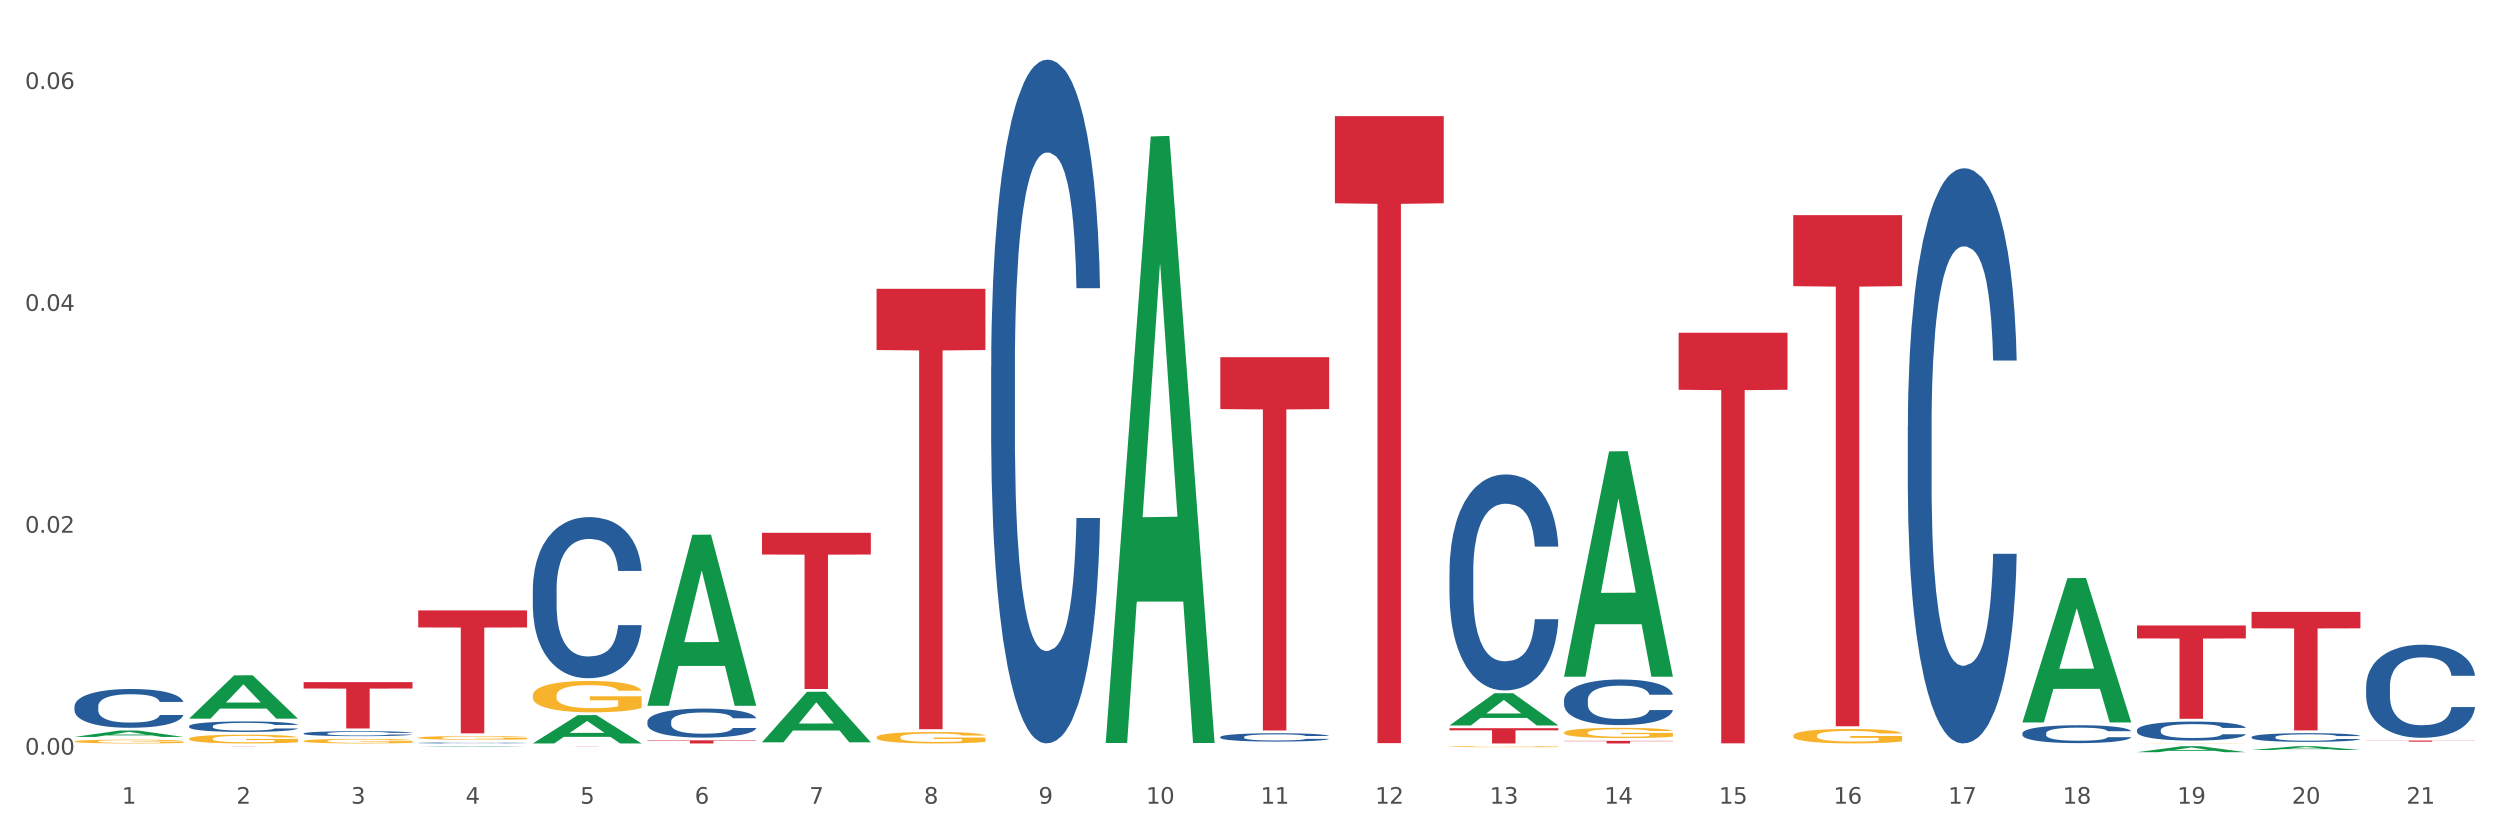 <?xml version="1.0" encoding="utf-8" standalone="no"?>
<!DOCTYPE svg PUBLIC "-//W3C//DTD SVG 1.1//EN"
  "http://www.w3.org/Graphics/SVG/1.1/DTD/svg11.dtd">
<svg xmlns:xlink="http://www.w3.org/1999/xlink" width="1080pt" height="360pt" viewBox="0 0 1080 360" xmlns="http://www.w3.org/2000/svg" version="1.1">
 <rect x="0" y="0" width="1080" height="360" fill="#333333" stroke="none"/>
 <defs>
  <style type="text/css">*{stroke-linejoin: round; stroke-linecap: butt}</style>
 </defs>
 <g id="figure_1">
  <g id="patch_1">
   <path d="M 0 360 
L 1080 360 
L 1080 0 
L 0 0 
z
" style="fill: #ffffff; stroke: #ffffff; stroke-linejoin: miter"/>
  </g>
  <g id="axes_1">
   <g id="matplotlib.axis_1">
    <g id="xtick_1">
     <g id="text_1">
      <!-- 1 -->
      <g style="fill: #4d4d4d" transform="translate(52.633 347.204) scale(0.096 -0.096)">
       <defs>
        <path id="DejaVuSans-31" d="M 794 531 
L 1825 531 
L 1825 4091 
L 703 3866 
L 703 4441 
L 1819 4666 
L 2450 4666 
L 2450 531 
L 3481 531 
L 3481 0 
L 794 0 
L 794 531 
z
" transform="scale(0.016)"/>
       </defs>
       <use xlink:href="#DejaVuSans-31"/>
      </g>
     </g>
    </g>
    <g id="xtick_2">
     <g id="text_2">
      <!-- 2 -->
      <g style="fill: #4d4d4d" transform="translate(102.133 347.204) scale(0.096 -0.096)">
       <defs>
        <path id="DejaVuSans-32" d="M 1228 531 
L 3431 531 
L 3431 0 
L 469 0 
L 469 531 
Q 828 903 1448 1529 
Q 2069 2156 2228 2338 
Q 2531 2678 2651 2914 
Q 2772 3150 2772 3378 
Q 2772 3750 2511 3984 
Q 2250 4219 1831 4219 
Q 1534 4219 1204 4116 
Q 875 4013 500 3803 
L 500 4441 
Q 881 4594 1212 4672 
Q 1544 4750 1819 4750 
Q 2544 4750 2975 4387 
Q 3406 4025 3406 3419 
Q 3406 3131 3298 2873 
Q 3191 2616 2906 2266 
Q 2828 2175 2409 1742 
Q 1991 1309 1228 531 
z
" transform="scale(0.016)"/>
       </defs>
       <use xlink:href="#DejaVuSans-32"/>
      </g>
     </g>
    </g>
    <g id="xtick_3">
     <g id="text_3">
      <!-- 3 -->
      <g style="fill: #4d4d4d" transform="translate(151.633 347.204) scale(0.096 -0.096)">
       <defs>
        <path id="DejaVuSans-33" d="M 2597 2516 
Q 3050 2419 3304 2112 
Q 3559 1806 3559 1356 
Q 3559 666 3084 287 
Q 2609 -91 1734 -91 
Q 1441 -91 1130 -33 
Q 819 25 488 141 
L 488 750 
Q 750 597 1062 519 
Q 1375 441 1716 441 
Q 2309 441 2620 675 
Q 2931 909 2931 1356 
Q 2931 1769 2642 2001 
Q 2353 2234 1838 2234 
L 1294 2234 
L 1294 2753 
L 1863 2753 
Q 2328 2753 2575 2939 
Q 2822 3125 2822 3475 
Q 2822 3834 2567 4026 
Q 2313 4219 1838 4219 
Q 1578 4219 1281 4162 
Q 984 4106 628 3988 
L 628 4550 
Q 988 4650 1302 4700 
Q 1616 4750 1894 4750 
Q 2613 4750 3031 4423 
Q 3450 4097 3450 3541 
Q 3450 3153 3228 2886 
Q 3006 2619 2597 2516 
z
" transform="scale(0.016)"/>
       </defs>
       <use xlink:href="#DejaVuSans-33"/>
      </g>
     </g>
    </g>
    <g id="xtick_4">
     <g id="text_4">
      <!-- 4 -->
      <g style="fill: #4d4d4d" transform="translate(201.133 347.204) scale(0.096 -0.096)">
       <defs>
        <path id="DejaVuSans-34" d="M 2419 4116 
L 825 1625 
L 2419 1625 
L 2419 4116 
z
M 2253 4666 
L 3047 4666 
L 3047 1625 
L 3713 1625 
L 3713 1100 
L 3047 1100 
L 3047 0 
L 2419 0 
L 2419 1100 
L 313 1100 
L 313 1709 
L 2253 4666 
z
" transform="scale(0.016)"/>
       </defs>
       <use xlink:href="#DejaVuSans-34"/>
      </g>
     </g>
    </g>
    <g id="xtick_5">
     <g id="text_5">
      <!-- 5 -->
      <g style="fill: #4d4d4d" transform="translate(250.633 347.204) scale(0.096 -0.096)">
       <defs>
        <path id="DejaVuSans-35" d="M 691 4666 
L 3169 4666 
L 3169 4134 
L 1269 4134 
L 1269 2991 
Q 1406 3038 1543 3061 
Q 1681 3084 1819 3084 
Q 2600 3084 3056 2656 
Q 3513 2228 3513 1497 
Q 3513 744 3044 326 
Q 2575 -91 1722 -91 
Q 1428 -91 1123 -41 
Q 819 9 494 109 
L 494 744 
Q 775 591 1075 516 
Q 1375 441 1709 441 
Q 2250 441 2565 725 
Q 2881 1009 2881 1497 
Q 2881 1984 2565 2268 
Q 2250 2553 1709 2553 
Q 1456 2553 1204 2497 
Q 953 2441 691 2322 
L 691 4666 
z
" transform="scale(0.016)"/>
       </defs>
       <use xlink:href="#DejaVuSans-35"/>
      </g>
     </g>
    </g>
    <g id="xtick_6">
     <g id="text_6">
      <!-- 6 -->
      <g style="fill: #4d4d4d" transform="translate(300.134 347.204) scale(0.096 -0.096)">
       <defs>
        <path id="DejaVuSans-36" d="M 2113 2584 
Q 1688 2584 1439 2293 
Q 1191 2003 1191 1497 
Q 1191 994 1439 701 
Q 1688 409 2113 409 
Q 2538 409 2786 701 
Q 3034 994 3034 1497 
Q 3034 2003 2786 2293 
Q 2538 2584 2113 2584 
z
M 3366 4563 
L 3366 3988 
Q 3128 4100 2886 4159 
Q 2644 4219 2406 4219 
Q 1781 4219 1451 3797 
Q 1122 3375 1075 2522 
Q 1259 2794 1537 2939 
Q 1816 3084 2150 3084 
Q 2853 3084 3261 2657 
Q 3669 2231 3669 1497 
Q 3669 778 3244 343 
Q 2819 -91 2113 -91 
Q 1303 -91 875 529 
Q 447 1150 447 2328 
Q 447 3434 972 4092 
Q 1497 4750 2381 4750 
Q 2619 4750 2861 4703 
Q 3103 4656 3366 4563 
z
" transform="scale(0.016)"/>
       </defs>
       <use xlink:href="#DejaVuSans-36"/>
      </g>
     </g>
    </g>
    <g id="xtick_7">
     <g id="text_7">
      <!-- 7 -->
      <g style="fill: #4d4d4d" transform="translate(349.634 347.204) scale(0.096 -0.096)">
       <defs>
        <path id="DejaVuSans-37" d="M 525 4666 
L 3525 4666 
L 3525 4397 
L 1831 0 
L 1172 0 
L 2766 4134 
L 525 4134 
L 525 4666 
z
" transform="scale(0.016)"/>
       </defs>
       <use xlink:href="#DejaVuSans-37"/>
      </g>
     </g>
    </g>
    <g id="xtick_8">
     <g id="text_8">
      <!-- 8 -->
      <g style="fill: #4d4d4d" transform="translate(399.134 347.204) scale(0.096 -0.096)">
       <defs>
        <path id="DejaVuSans-38" d="M 2034 2216 
Q 1584 2216 1326 1975 
Q 1069 1734 1069 1313 
Q 1069 891 1326 650 
Q 1584 409 2034 409 
Q 2484 409 2743 651 
Q 3003 894 3003 1313 
Q 3003 1734 2745 1975 
Q 2488 2216 2034 2216 
z
M 1403 2484 
Q 997 2584 770 2862 
Q 544 3141 544 3541 
Q 544 4100 942 4425 
Q 1341 4750 2034 4750 
Q 2731 4750 3128 4425 
Q 3525 4100 3525 3541 
Q 3525 3141 3298 2862 
Q 3072 2584 2669 2484 
Q 3125 2378 3379 2068 
Q 3634 1759 3634 1313 
Q 3634 634 3220 271 
Q 2806 -91 2034 -91 
Q 1263 -91 848 271 
Q 434 634 434 1313 
Q 434 1759 690 2068 
Q 947 2378 1403 2484 
z
M 1172 3481 
Q 1172 3119 1398 2916 
Q 1625 2713 2034 2713 
Q 2441 2713 2670 2916 
Q 2900 3119 2900 3481 
Q 2900 3844 2670 4047 
Q 2441 4250 2034 4250 
Q 1625 4250 1398 4047 
Q 1172 3844 1172 3481 
z
" transform="scale(0.016)"/>
       </defs>
       <use xlink:href="#DejaVuSans-38"/>
      </g>
     </g>
    </g>
    <g id="xtick_9">
     <g id="text_9">
      <!-- 9 -->
      <g style="fill: #4d4d4d" transform="translate(448.634 347.204) scale(0.096 -0.096)">
       <defs>
        <path id="DejaVuSans-39" d="M 703 97 
L 703 672 
Q 941 559 1184 500 
Q 1428 441 1663 441 
Q 2288 441 2617 861 
Q 2947 1281 2994 2138 
Q 2813 1869 2534 1725 
Q 2256 1581 1919 1581 
Q 1219 1581 811 2004 
Q 403 2428 403 3163 
Q 403 3881 828 4315 
Q 1253 4750 1959 4750 
Q 2769 4750 3195 4129 
Q 3622 3509 3622 2328 
Q 3622 1225 3098 567 
Q 2575 -91 1691 -91 
Q 1453 -91 1209 -44 
Q 966 3 703 97 
z
M 1959 2075 
Q 2384 2075 2632 2365 
Q 2881 2656 2881 3163 
Q 2881 3666 2632 3958 
Q 2384 4250 1959 4250 
Q 1534 4250 1286 3958 
Q 1038 3666 1038 3163 
Q 1038 2656 1286 2365 
Q 1534 2075 1959 2075 
z
" transform="scale(0.016)"/>
       </defs>
       <use xlink:href="#DejaVuSans-39"/>
      </g>
     </g>
    </g>
    <g id="xtick_10">
     <g id="text_10">
      <!-- 10 -->
      <g style="fill: #4d4d4d" transform="translate(495.079 347.204) scale(0.096 -0.096)">
       <defs>
        <path id="DejaVuSans-30" d="M 2034 4250 
Q 1547 4250 1301 3770 
Q 1056 3291 1056 2328 
Q 1056 1369 1301 889 
Q 1547 409 2034 409 
Q 2525 409 2770 889 
Q 3016 1369 3016 2328 
Q 3016 3291 2770 3770 
Q 2525 4250 2034 4250 
z
M 2034 4750 
Q 2819 4750 3233 4129 
Q 3647 3509 3647 2328 
Q 3647 1150 3233 529 
Q 2819 -91 2034 -91 
Q 1250 -91 836 529 
Q 422 1150 422 2328 
Q 422 3509 836 4129 
Q 1250 4750 2034 4750 
z
" transform="scale(0.016)"/>
       </defs>
       <use xlink:href="#DejaVuSans-31"/>
       <use xlink:href="#DejaVuSans-30" transform="translate(63.623 0)"/>
      </g>
     </g>
    </g>
    <g id="xtick_11">
     <g id="text_11">
      <!-- 11 -->
      <g style="fill: #4d4d4d" transform="translate(544.58 347.204) scale(0.096 -0.096)">
       <use xlink:href="#DejaVuSans-31"/>
       <use xlink:href="#DejaVuSans-31" transform="translate(63.623 0)"/>
      </g>
     </g>
    </g>
    <g id="xtick_12">
     <g id="text_12">
      <!-- 12 -->
      <g style="fill: #4d4d4d" transform="translate(594.08 347.204) scale(0.096 -0.096)">
       <use xlink:href="#DejaVuSans-31"/>
       <use xlink:href="#DejaVuSans-32" transform="translate(63.623 0)"/>
      </g>
     </g>
    </g>
    <g id="xtick_13">
     <g id="text_13">
      <!-- 13 -->
      <g style="fill: #4d4d4d" transform="translate(643.58 347.204) scale(0.096 -0.096)">
       <use xlink:href="#DejaVuSans-31"/>
       <use xlink:href="#DejaVuSans-33" transform="translate(63.623 0)"/>
      </g>
     </g>
    </g>
    <g id="xtick_14">
     <g id="text_14">
      <!-- 14 -->
      <g style="fill: #4d4d4d" transform="translate(693.08 347.204) scale(0.096 -0.096)">
       <use xlink:href="#DejaVuSans-31"/>
       <use xlink:href="#DejaVuSans-34" transform="translate(63.623 0)"/>
      </g>
     </g>
    </g>
    <g id="xtick_15">
     <g id="text_15">
      <!-- 15 -->
      <g style="fill: #4d4d4d" transform="translate(742.58 347.204) scale(0.096 -0.096)">
       <use xlink:href="#DejaVuSans-31"/>
       <use xlink:href="#DejaVuSans-35" transform="translate(63.623 0)"/>
      </g>
     </g>
    </g>
    <g id="xtick_16">
     <g id="text_16">
      <!-- 16 -->
      <g style="fill: #4d4d4d" transform="translate(792.08 347.204) scale(0.096 -0.096)">
       <use xlink:href="#DejaVuSans-31"/>
       <use xlink:href="#DejaVuSans-36" transform="translate(63.623 0)"/>
      </g>
     </g>
    </g>
    <g id="xtick_17">
     <g id="text_17">
      <!-- 17 -->
      <g style="fill: #4d4d4d" transform="translate(841.58 347.204) scale(0.096 -0.096)">
       <use xlink:href="#DejaVuSans-31"/>
       <use xlink:href="#DejaVuSans-37" transform="translate(63.623 0)"/>
      </g>
     </g>
    </g>
    <g id="xtick_18">
     <g id="text_18">
      <!-- 18 -->
      <g style="fill: #4d4d4d" transform="translate(891.08 347.204) scale(0.096 -0.096)">
       <use xlink:href="#DejaVuSans-31"/>
       <use xlink:href="#DejaVuSans-38" transform="translate(63.623 0)"/>
      </g>
     </g>
    </g>
    <g id="xtick_19">
     <g id="text_19">
      <!-- 19 -->
      <g style="fill: #4d4d4d" transform="translate(940.58 347.204) scale(0.096 -0.096)">
       <use xlink:href="#DejaVuSans-31"/>
       <use xlink:href="#DejaVuSans-39" transform="translate(63.623 0)"/>
      </g>
     </g>
    </g>
    <g id="xtick_20">
     <g id="text_20">
      <!-- 20 -->
      <g style="fill: #4d4d4d" transform="translate(990.08 347.204) scale(0.096 -0.096)">
       <use xlink:href="#DejaVuSans-32"/>
       <use xlink:href="#DejaVuSans-30" transform="translate(63.623 0)"/>
      </g>
     </g>
    </g>
    <g id="xtick_21">
     <g id="text_21">
      <!-- 21 -->
      <g style="fill: #4d4d4d" transform="translate(1039.58 347.204) scale(0.096 -0.096)">
       <use xlink:href="#DejaVuSans-32"/>
       <use xlink:href="#DejaVuSans-31" transform="translate(63.623 0)"/>
      </g>
     </g>
    </g>
    <g id="xtick_22"/>
    <g id="xtick_23"/>
    <g id="xtick_24"/>
    <g id="xtick_25"/>
    <g id="xtick_26"/>
    <g id="xtick_27"/>
    <g id="xtick_28"/>
    <g id="xtick_29"/>
    <g id="xtick_30"/>
    <g id="xtick_31"/>
    <g id="xtick_32"/>
    <g id="xtick_33"/>
    <g id="xtick_34"/>
    <g id="xtick_35"/>
    <g id="xtick_36"/>
    <g id="xtick_37"/>
    <g id="xtick_38"/>
    <g id="xtick_39"/>
    <g id="xtick_40"/>
    <g id="xtick_41"/>
   </g>
   <g id="matplotlib.axis_2">
    <g id="ytick_1">
     <g id="text_22">
      <!-- 0.00 -->
      <g style="fill: #4d4d4d" transform="translate(10.8 326.004) scale(0.096 -0.096)">
       <defs>
        <path id="DejaVuSans-2e" d="M 684 794 
L 1344 794 
L 1344 0 
L 684 0 
L 684 794 
z
" transform="scale(0.016)"/>
       </defs>
       <use xlink:href="#DejaVuSans-30"/>
       <use xlink:href="#DejaVuSans-2e" transform="translate(63.623 0)"/>
       <use xlink:href="#DejaVuSans-30" transform="translate(95.41 0)"/>
       <use xlink:href="#DejaVuSans-30" transform="translate(159.033 0)"/>
      </g>
     </g>
    </g>
    <g id="ytick_2">
     <g id="text_23">
      <!-- 0.02 -->
      <g style="fill: #4d4d4d" transform="translate(10.8 230.146) scale(0.096 -0.096)">
       <use xlink:href="#DejaVuSans-30"/>
       <use xlink:href="#DejaVuSans-2e" transform="translate(63.623 0)"/>
       <use xlink:href="#DejaVuSans-30" transform="translate(95.41 0)"/>
       <use xlink:href="#DejaVuSans-32" transform="translate(159.033 0)"/>
      </g>
     </g>
    </g>
    <g id="ytick_3">
     <g id="text_24">
      <!-- 0.04 -->
      <g style="fill: #4d4d4d" transform="translate(10.8 134.288) scale(0.096 -0.096)">
       <use xlink:href="#DejaVuSans-30"/>
       <use xlink:href="#DejaVuSans-2e" transform="translate(63.623 0)"/>
       <use xlink:href="#DejaVuSans-30" transform="translate(95.41 0)"/>
       <use xlink:href="#DejaVuSans-34" transform="translate(159.033 0)"/>
      </g>
     </g>
    </g>
    <g id="ytick_4">
     <g id="text_25">
      <!-- 0.06 -->
      <g style="fill: #4d4d4d" transform="translate(10.8 38.43) scale(0.096 -0.096)">
       <use xlink:href="#DejaVuSans-30"/>
       <use xlink:href="#DejaVuSans-2e" transform="translate(63.623 0)"/>
       <use xlink:href="#DejaVuSans-30" transform="translate(95.41 0)"/>
       <use xlink:href="#DejaVuSans-36" transform="translate(159.033 0)"/>
      </g>
     </g>
    </g>
    <g id="ytick_5"/>
    <g id="ytick_6"/>
    <g id="ytick_7"/>
   </g>
   <g id="PolyCollection_1">
    <path d="M 32.175 318.343 
L 32.223 318.34 
L 51.615 315.59 
L 59.663 315.588 
L 79.2 318.348 
L 69.892 318.348 
L 65.674 317.705 
L 45.652 317.705 
L 45.507 317.716 
L 41.435 318.348 
L 32.175 318.348 
L 32.175 318.343 
L 48.173 317.322 
L 63.153 317.319 
L 55.736 316.176 
L 55.639 316.171 
L 55.542 316.179 
L 48.125 317.319 
L 48.173 317.322 
L 32.175 318.343 
z
" clip-path="url(#p0f5b992617)" style="fill: #109648"/>
    <path d="M 774.675 92.937 
L 821.7 92.937 
L 821.7 123.621 
L 803.202 123.828 
L 803.202 313.738 
L 793.062 313.738 
L 793.062 123.828 
L 774.675 123.621 
L 774.675 93.144 
L 774.675 92.937 
z
" clip-path="url(#p0f5b992617)" style="fill: #d62839"/>
    <path d="M 923.175 270.208 
L 970.2 270.208 
L 970.2 275.812 
L 951.702 275.849 
L 951.702 310.532 
L 941.562 310.532 
L 941.562 275.849 
L 923.175 275.812 
L 923.175 270.246 
L 923.175 270.208 
z
" clip-path="url(#p0f5b992617)" style="fill: #d62839"/>
    <path d="M 972.675 264.324 
L 1019.7 264.324 
L 1019.7 271.441 
L 1001.202 271.489 
L 1001.202 315.539 
L 991.062 315.539 
L 991.062 271.489 
L 972.675 271.441 
L 972.675 264.372 
L 972.675 264.324 
z
" clip-path="url(#p0f5b992617)" style="fill: #d62839"/>
    <path d="M 1022.175 319.91 
L 1069.2 319.91 
L 1069.2 319.979 
L 1050.702 319.979 
L 1050.702 320.402 
L 1040.562 320.402 
L 1040.562 319.979 
L 1022.175 319.979 
L 1022.175 319.911 
L 1022.175 319.91 
z
" clip-path="url(#p0f5b992617)" style="fill: #d62839"/>
    <path d="M 1022.175 296.579 
L 1022.231 296.542 
L 1022.231 295.514 
L 1022.397 294.118 
L 1023.009 291.547 
L 1023.787 289.601 
L 1025.121 287.324 
L 1025.844 286.369 
L 1026.789 285.304 
L 1028.734 283.578 
L 1030.957 282.109 
L 1032.514 281.301 
L 1033.681 280.787 
L 1036.294 279.869 
L 1037.794 279.465 
L 1039.351 279.134 
L 1040.685 278.914 
L 1042.908 278.657 
L 1044.687 278.547 
L 1046.744 278.51 
L 1048.467 278.547 
L 1050.746 278.694 
L 1054.081 279.134 
L 1055.359 279.391 
L 1057.082 279.832 
L 1058.861 280.42 
L 1060.306 281.007 
L 1061.974 281.852 
L 1063.697 282.954 
L 1065.365 284.349 
L 1066.532 285.635 
L 1067.477 286.993 
L 1068.311 288.646 
L 1068.922 290.446 
L 1069.2 291.951 
L 1059.028 291.951 
L 1058.75 290.592 
L 1058.194 289.123 
L 1057.638 288.132 
L 1057.027 287.324 
L 1056.082 286.406 
L 1055.248 285.818 
L 1053.859 285.12 
L 1052.58 284.68 
L 1051.524 284.423 
L 1050.245 284.202 
L 1047.522 283.982 
L 1045.576 283.982 
L 1044.353 284.055 
L 1042.853 284.239 
L 1041.574 284.496 
L 1040.073 284.937 
L 1038.906 285.414 
L 1037.739 286.039 
L 1037.072 286.479 
L 1036.071 287.287 
L 1035.404 287.948 
L 1034.515 289.087 
L 1034.015 289.895 
L 1033.125 291.988 
L 1032.736 293.53 
L 1032.569 294.595 
L 1032.458 295.771 
L 1032.458 301.5 
L 1032.792 304.071 
L 1033.07 305.172 
L 1033.514 306.421 
L 1034.348 308.037 
L 1035.571 309.616 
L 1036.849 310.754 
L 1037.906 311.452 
L 1038.906 311.966 
L 1039.907 312.37 
L 1041.13 312.738 
L 1042.13 312.958 
L 1043.631 313.178 
L 1045.41 313.288 
L 1046.799 313.288 
L 1049.634 313.105 
L 1050.912 312.921 
L 1052.135 312.664 
L 1053.469 312.26 
L 1054.526 311.819 
L 1055.137 311.489 
L 1056.138 310.791 
L 1056.916 310.057 
L 1057.583 309.212 
L 1058.027 308.478 
L 1058.528 307.376 
L 1058.917 306.127 
L 1059.028 305.466 
L 1069.2 305.466 
L 1068.978 306.788 
L 1068.589 308.074 
L 1067.81 309.8 
L 1067.199 310.791 
L 1066.254 312.003 
L 1065.253 313.031 
L 1063.864 314.17 
L 1062.585 315.015 
L 1061.251 315.749 
L 1059.806 316.41 
L 1057.194 317.328 
L 1056.249 317.585 
L 1054.248 318.026 
L 1052.691 318.283 
L 1050.412 318.54 
L 1048.078 318.687 
L 1045.632 318.724 
L 1043.464 318.65 
L 1041.074 318.43 
L 1039.573 318.21 
L 1037.906 317.879 
L 1035.96 317.365 
L 1034.126 316.741 
L 1032.403 316.006 
L 1030.791 315.161 
L 1029.29 314.207 
L 1027.344 312.627 
L 1025.899 311.085 
L 1024.843 309.653 
L 1024.12 308.441 
L 1023.398 306.898 
L 1023.009 305.833 
L 1022.397 303.263 
L 1022.175 300.875 
L 1022.175 296.579 
z
" clip-path="url(#p0f5b992617)" style="fill: #255c99"/>
    <path d="M 972.675 318.415 
L 972.731 318.412 
L 972.731 318.316 
L 972.897 318.185 
L 973.509 317.945 
L 974.287 317.763 
L 975.621 317.55 
L 976.344 317.46 
L 977.289 317.361 
L 979.234 317.199 
L 981.457 317.062 
L 983.014 316.986 
L 984.181 316.938 
L 986.794 316.853 
L 988.294 316.815 
L 989.851 316.784 
L 991.185 316.763 
L 993.408 316.739 
L 995.187 316.729 
L 997.244 316.725 
L 998.967 316.729 
L 1001.246 316.743 
L 1004.581 316.784 
L 1005.859 316.808 
L 1007.582 316.849 
L 1009.361 316.904 
L 1010.806 316.959 
L 1012.474 317.038 
L 1014.197 317.141 
L 1015.865 317.272 
L 1017.032 317.392 
L 1017.977 317.519 
L 1018.811 317.673 
L 1019.422 317.842 
L 1019.7 317.983 
L 1009.528 317.983 
L 1009.25 317.855 
L 1008.694 317.718 
L 1008.138 317.625 
L 1007.527 317.55 
L 1006.582 317.464 
L 1005.748 317.409 
L 1004.359 317.344 
L 1003.08 317.302 
L 1002.024 317.278 
L 1000.745 317.258 
L 998.022 317.237 
L 996.076 317.237 
L 994.853 317.244 
L 993.353 317.261 
L 992.074 317.285 
L 990.573 317.326 
L 989.406 317.371 
L 988.239 317.43 
L 987.572 317.471 
L 986.571 317.546 
L 985.904 317.608 
L 985.015 317.715 
L 984.515 317.79 
L 983.625 317.986 
L 983.236 318.13 
L 983.069 318.23 
L 982.958 318.34 
L 982.958 318.876 
L 983.292 319.116 
L 983.57 319.219 
L 984.014 319.336 
L 984.848 319.487 
L 986.071 319.635 
L 987.349 319.741 
L 988.406 319.806 
L 989.406 319.854 
L 990.407 319.892 
L 991.63 319.926 
L 992.63 319.947 
L 994.131 319.968 
L 995.91 319.978 
L 997.299 319.978 
L 1000.134 319.961 
L 1001.413 319.944 
L 1002.635 319.92 
L 1003.969 319.882 
L 1005.026 319.841 
L 1005.637 319.81 
L 1006.638 319.744 
L 1007.416 319.676 
L 1008.083 319.597 
L 1008.527 319.528 
L 1009.028 319.425 
L 1009.417 319.308 
L 1009.528 319.246 
L 1019.7 319.246 
L 1019.478 319.37 
L 1019.089 319.49 
L 1018.31 319.652 
L 1017.699 319.744 
L 1016.754 319.858 
L 1015.753 319.954 
L 1014.364 320.06 
L 1013.085 320.139 
L 1011.751 320.208 
L 1010.306 320.27 
L 1007.694 320.356 
L 1006.749 320.38 
L 1004.748 320.421 
L 1003.191 320.445 
L 1000.912 320.469 
L 998.578 320.483 
L 996.132 320.486 
L 993.964 320.479 
L 991.574 320.459 
L 990.073 320.438 
L 988.406 320.407 
L 986.46 320.359 
L 984.626 320.301 
L 982.903 320.232 
L 981.291 320.153 
L 979.79 320.064 
L 977.844 319.916 
L 976.399 319.772 
L 975.343 319.638 
L 974.62 319.525 
L 973.898 319.38 
L 973.509 319.281 
L 972.897 319.04 
L 972.675 318.817 
L 972.675 318.415 
z
" clip-path="url(#p0f5b992617)" style="fill: #255c99"/>
    <path d="M 923.175 315.399 
L 923.231 315.392 
L 923.231 315.182 
L 923.397 314.898 
L 924.009 314.374 
L 924.787 313.978 
L 926.121 313.514 
L 926.844 313.32 
L 927.789 313.103 
L 929.734 312.751 
L 931.957 312.452 
L 933.514 312.287 
L 934.681 312.182 
L 937.294 311.995 
L 938.794 311.913 
L 940.351 311.846 
L 941.685 311.801 
L 943.908 311.749 
L 945.687 311.726 
L 947.744 311.719 
L 949.467 311.726 
L 951.746 311.756 
L 955.081 311.846 
L 956.359 311.898 
L 958.082 311.988 
L 959.861 312.108 
L 961.306 312.227 
L 962.974 312.399 
L 964.697 312.624 
L 966.365 312.908 
L 967.532 313.17 
L 968.477 313.447 
L 969.311 313.783 
L 969.922 314.15 
L 970.2 314.457 
L 960.028 314.457 
L 959.75 314.18 
L 959.194 313.881 
L 958.638 313.679 
L 958.027 313.514 
L 957.082 313.327 
L 956.248 313.207 
L 954.859 313.065 
L 953.58 312.975 
L 952.524 312.923 
L 951.245 312.878 
L 948.522 312.833 
L 946.576 312.833 
L 945.353 312.848 
L 943.853 312.886 
L 942.574 312.938 
L 941.073 313.028 
L 939.906 313.125 
L 938.739 313.252 
L 938.072 313.342 
L 937.071 313.507 
L 936.404 313.641 
L 935.515 313.873 
L 935.015 314.038 
L 934.125 314.464 
L 933.736 314.778 
L 933.569 314.995 
L 933.458 315.235 
L 933.458 316.402 
L 933.792 316.925 
L 934.07 317.15 
L 934.514 317.404 
L 935.348 317.733 
L 936.571 318.055 
L 937.849 318.287 
L 938.906 318.429 
L 939.906 318.534 
L 940.907 318.616 
L 942.13 318.691 
L 943.13 318.736 
L 944.631 318.781 
L 946.41 318.803 
L 947.799 318.803 
L 950.634 318.766 
L 951.913 318.728 
L 953.135 318.676 
L 954.469 318.594 
L 955.526 318.504 
L 956.137 318.437 
L 957.138 318.294 
L 957.916 318.145 
L 958.583 317.973 
L 959.027 317.823 
L 959.528 317.599 
L 959.917 317.344 
L 960.028 317.21 
L 970.2 317.21 
L 969.978 317.479 
L 969.589 317.741 
L 968.81 318.092 
L 968.199 318.294 
L 967.254 318.541 
L 966.253 318.751 
L 964.864 318.983 
L 963.585 319.155 
L 962.251 319.304 
L 960.806 319.439 
L 958.194 319.626 
L 957.249 319.678 
L 955.248 319.768 
L 953.691 319.821 
L 951.412 319.873 
L 949.078 319.903 
L 946.632 319.91 
L 944.464 319.895 
L 942.074 319.85 
L 940.573 319.806 
L 938.906 319.738 
L 936.96 319.634 
L 935.126 319.506 
L 933.403 319.357 
L 931.791 319.185 
L 930.29 318.99 
L 928.344 318.668 
L 926.899 318.354 
L 925.843 318.063 
L 925.12 317.816 
L 924.398 317.501 
L 924.009 317.284 
L 923.397 316.761 
L 923.175 316.275 
L 923.175 315.399 
z
" clip-path="url(#p0f5b992617)" style="fill: #255c99"/>
    <path d="M 873.675 316.772 
L 873.731 316.765 
L 873.731 316.567 
L 873.897 316.299 
L 874.509 315.805 
L 875.287 315.431 
L 876.621 314.993 
L 877.344 314.81 
L 878.289 314.605 
L 880.234 314.273 
L 882.457 313.991 
L 884.014 313.836 
L 885.181 313.737 
L 887.794 313.561 
L 889.294 313.483 
L 890.851 313.419 
L 892.185 313.377 
L 894.408 313.328 
L 896.187 313.307 
L 898.244 313.299 
L 899.967 313.307 
L 902.246 313.335 
L 905.581 313.419 
L 906.859 313.469 
L 908.582 313.554 
L 910.361 313.666 
L 911.806 313.779 
L 913.474 313.942 
L 915.197 314.153 
L 916.865 314.422 
L 918.032 314.669 
L 918.977 314.93 
L 919.811 315.247 
L 920.422 315.593 
L 920.7 315.882 
L 910.528 315.882 
L 910.25 315.621 
L 909.694 315.339 
L 909.138 315.149 
L 908.527 314.993 
L 907.582 314.817 
L 906.748 314.704 
L 905.359 314.57 
L 904.08 314.485 
L 903.024 314.436 
L 901.745 314.393 
L 899.022 314.351 
L 897.076 314.351 
L 895.853 314.365 
L 894.353 314.4 
L 893.074 314.45 
L 891.573 314.535 
L 890.406 314.626 
L 889.239 314.746 
L 888.572 314.831 
L 887.571 314.986 
L 886.904 315.113 
L 886.015 315.332 
L 885.515 315.487 
L 884.625 315.89 
L 884.236 316.186 
L 884.069 316.391 
L 883.958 316.616 
L 883.958 317.717 
L 884.292 318.211 
L 884.57 318.423 
L 885.014 318.663 
L 885.848 318.974 
L 887.071 319.277 
L 888.349 319.496 
L 889.406 319.63 
L 890.406 319.729 
L 891.407 319.806 
L 892.63 319.877 
L 893.63 319.919 
L 895.131 319.962 
L 896.91 319.983 
L 898.299 319.983 
L 901.134 319.948 
L 902.413 319.912 
L 903.635 319.863 
L 904.969 319.785 
L 906.026 319.701 
L 906.637 319.637 
L 907.638 319.503 
L 908.416 319.362 
L 909.083 319.2 
L 909.527 319.058 
L 910.028 318.847 
L 910.417 318.607 
L 910.528 318.48 
L 920.7 318.48 
L 920.478 318.734 
L 920.089 318.981 
L 919.31 319.312 
L 918.699 319.503 
L 917.754 319.736 
L 916.753 319.933 
L 915.364 320.152 
L 914.085 320.315 
L 912.751 320.456 
L 911.306 320.583 
L 908.694 320.759 
L 907.749 320.809 
L 905.748 320.893 
L 904.191 320.943 
L 901.912 320.992 
L 899.578 321.02 
L 897.132 321.027 
L 894.964 321.013 
L 892.574 320.971 
L 891.073 320.929 
L 889.406 320.865 
L 887.46 320.766 
L 885.626 320.646 
L 883.903 320.505 
L 882.291 320.343 
L 880.79 320.159 
L 878.844 319.856 
L 877.399 319.559 
L 876.343 319.284 
L 875.62 319.051 
L 874.898 318.755 
L 874.509 318.55 
L 873.897 318.056 
L 873.675 317.597 
L 873.675 316.772 
z
" clip-path="url(#p0f5b992617)" style="fill: #255c99"/>
    <path d="M 32.175 320.291 
L 32.231 320.289 
L 32.231 320.235 
L 32.342 320.189 
L 32.897 320.077 
L 33.73 319.984 
L 34.34 319.935 
L 34.951 319.895 
L 35.673 319.854 
L 36.561 319.813 
L 38.171 319.751 
L 39.17 319.72 
L 40.392 319.687 
L 42.613 319.639 
L 44.223 319.612 
L 45.888 319.59 
L 48.609 319.563 
L 50.385 319.551 
L 52.273 319.542 
L 54.549 319.536 
L 56.27 319.535 
L 60.046 319.539 
L 63.266 319.553 
L 64.82 319.563 
L 66.819 319.581 
L 67.874 319.593 
L 69.595 319.617 
L 71.372 319.648 
L 72.593 319.675 
L 74.425 319.726 
L 75.813 319.777 
L 77.09 319.839 
L 77.756 319.883 
L 78.256 319.923 
L 78.7 319.969 
L 79.144 320.043 
L 69.151 320.043 
L 68.762 319.99 
L 68.152 319.941 
L 67.263 319.893 
L 66.486 319.863 
L 65.154 319.826 
L 63.932 319.802 
L 62.655 319.784 
L 61.101 319.769 
L 59.879 319.762 
L 58.158 319.756 
L 54.771 319.757 
L 52.495 319.769 
L 50.941 319.784 
L 49.941 319.798 
L 49.053 319.813 
L 48.054 319.833 
L 46.888 319.865 
L 46.055 319.893 
L 45.222 319.929 
L 44.556 319.965 
L 43.945 320.007 
L 43.445 320.052 
L 43.057 320.098 
L 42.724 320.155 
L 42.446 320.249 
L 42.446 320.453 
L 42.557 320.5 
L 42.835 320.561 
L 43.168 320.607 
L 43.723 320.663 
L 44.223 320.7 
L 45.167 320.754 
L 46.221 320.798 
L 47.054 320.827 
L 47.887 320.851 
L 49.331 320.884 
L 50.941 320.911 
L 52.329 320.927 
L 54.216 320.942 
L 55.493 320.948 
L 56.604 320.951 
L 59.324 320.951 
L 61.267 320.946 
L 63.432 320.936 
L 65.098 320.922 
L 66.486 320.906 
L 68.041 320.879 
L 69.04 320.854 
L 69.04 320.542 
L 56.826 320.54 
L 56.826 320.332 
L 79.2 320.332 
L 79.2 320.942 
L 78.256 320.973 
L 77.201 321.002 
L 76.091 321.027 
L 74.425 321.058 
L 72.427 321.088 
L 70.65 321.109 
L 68.762 321.127 
L 66.542 321.144 
L 63.655 321.159 
L 61.878 321.164 
L 59.657 321.169 
L 57.048 321.17 
L 54.771 321.167 
L 52.551 321.16 
L 50.219 321.147 
L 47.943 321.127 
L 46.221 321.108 
L 44.5 321.084 
L 42.668 321.052 
L 41.225 321.023 
L 40.114 320.996 
L 38.893 320.961 
L 37.56 320.916 
L 36.561 320.876 
L 35.673 320.834 
L 34.729 320.781 
L 34.063 320.734 
L 33.396 320.676 
L 33.008 320.633 
L 32.564 320.565 
L 32.231 320.471 
L 32.175 320.291 
z
" clip-path="url(#p0f5b992617)" style="fill: #f7b32b"/>
    <path d="M 675.675 302.39 
L 675.731 302.372 
L 675.731 301.868 
L 675.897 301.184 
L 676.509 299.924 
L 677.287 298.97 
L 678.621 297.854 
L 679.344 297.386 
L 680.289 296.864 
L 682.234 296.018 
L 684.457 295.298 
L 686.014 294.902 
L 687.181 294.65 
L 689.794 294.2 
L 691.294 294.002 
L 692.851 293.84 
L 694.185 293.732 
L 696.408 293.606 
L 698.187 293.552 
L 700.244 293.534 
L 701.967 293.552 
L 704.246 293.624 
L 707.581 293.84 
L 708.859 293.966 
L 710.582 294.182 
L 712.361 294.47 
L 713.806 294.758 
L 715.474 295.172 
L 717.197 295.712 
L 718.865 296.396 
L 720.032 297.026 
L 720.977 297.692 
L 721.811 298.502 
L 722.422 299.384 
L 722.7 300.122 
L 712.528 300.122 
L 712.25 299.456 
L 711.694 298.736 
L 711.138 298.25 
L 710.527 297.854 
L 709.582 297.404 
L 708.748 297.116 
L 707.359 296.774 
L 706.08 296.558 
L 705.024 296.432 
L 703.745 296.324 
L 701.022 296.216 
L 699.076 296.216 
L 697.853 296.252 
L 696.353 296.342 
L 695.074 296.468 
L 693.573 296.684 
L 692.406 296.918 
L 691.239 297.224 
L 690.572 297.44 
L 689.571 297.836 
L 688.904 298.16 
L 688.015 298.718 
L 687.515 299.114 
L 686.625 300.14 
L 686.236 300.896 
L 686.069 301.418 
L 685.958 301.994 
L 685.958 304.802 
L 686.292 306.062 
L 686.57 306.602 
L 687.014 307.214 
L 687.848 308.006 
L 689.071 308.78 
L 690.349 309.338 
L 691.406 309.68 
L 692.406 309.932 
L 693.407 310.13 
L 694.63 310.31 
L 695.63 310.418 
L 697.131 310.526 
L 698.91 310.58 
L 700.299 310.58 
L 703.134 310.49 
L 704.413 310.4 
L 705.635 310.274 
L 706.969 310.076 
L 708.026 309.86 
L 708.637 309.698 
L 709.638 309.356 
L 710.416 308.996 
L 711.083 308.582 
L 711.527 308.222 
L 712.028 307.682 
L 712.417 307.07 
L 712.528 306.746 
L 722.7 306.746 
L 722.478 307.394 
L 722.089 308.024 
L 721.31 308.87 
L 720.699 309.356 
L 719.754 309.95 
L 718.753 310.454 
L 717.364 311.012 
L 716.085 311.426 
L 714.751 311.786 
L 713.306 312.11 
L 710.694 312.56 
L 709.749 312.685 
L 707.748 312.901 
L 706.191 313.027 
L 703.912 313.153 
L 701.578 313.225 
L 699.132 313.243 
L 696.964 313.207 
L 694.574 313.099 
L 693.073 312.991 
L 691.406 312.829 
L 689.46 312.577 
L 687.626 312.272 
L 685.903 311.912 
L 684.291 311.498 
L 682.79 311.03 
L 680.844 310.256 
L 679.399 309.5 
L 678.343 308.798 
L 677.62 308.204 
L 676.898 307.448 
L 676.509 306.926 
L 675.897 305.666 
L 675.675 304.496 
L 675.675 302.39 
z
" clip-path="url(#p0f5b992617)" style="fill: #255c99"/>
    <path d="M 626.175 246.883 
L 626.231 246.798 
L 626.231 244.412 
L 626.397 241.174 
L 627.009 235.209 
L 627.787 230.692 
L 629.121 225.409 
L 629.844 223.194 
L 630.789 220.722 
L 632.734 216.717 
L 634.957 213.309 
L 636.514 211.434 
L 637.681 210.241 
L 640.294 208.111 
L 641.794 207.173 
L 643.351 206.407 
L 644.685 205.895 
L 646.908 205.299 
L 648.687 205.043 
L 650.744 204.958 
L 652.467 205.043 
L 654.746 205.384 
L 658.081 206.407 
L 659.359 207.003 
L 661.082 208.026 
L 662.861 209.389 
L 664.306 210.752 
L 665.974 212.712 
L 667.697 215.269 
L 669.365 218.507 
L 670.532 221.489 
L 671.477 224.642 
L 672.311 228.477 
L 672.922 232.652 
L 673.2 236.146 
L 663.028 236.146 
L 662.75 232.993 
L 662.194 229.585 
L 661.638 227.284 
L 661.027 225.409 
L 660.082 223.279 
L 659.248 221.915 
L 657.859 220.296 
L 656.58 219.274 
L 655.524 218.677 
L 654.245 218.166 
L 651.522 217.655 
L 649.576 217.655 
L 648.353 217.825 
L 646.853 218.251 
L 645.574 218.848 
L 644.073 219.87 
L 642.906 220.978 
L 641.739 222.427 
L 641.072 223.449 
L 640.071 225.324 
L 639.404 226.858 
L 638.515 229.499 
L 638.015 231.374 
L 637.125 236.231 
L 636.736 239.81 
L 636.569 242.281 
L 636.458 245.008 
L 636.458 258.302 
L 636.792 264.267 
L 637.07 266.823 
L 637.514 269.72 
L 638.348 273.47 
L 639.571 277.134 
L 640.849 279.775 
L 641.906 281.394 
L 642.906 282.587 
L 643.907 283.525 
L 645.13 284.377 
L 646.13 284.888 
L 647.631 285.399 
L 649.41 285.655 
L 650.799 285.655 
L 653.634 285.229 
L 654.913 284.803 
L 656.135 284.206 
L 657.469 283.269 
L 658.526 282.247 
L 659.137 281.48 
L 660.138 279.861 
L 660.916 278.156 
L 661.583 276.196 
L 662.027 274.492 
L 662.528 271.936 
L 662.917 269.038 
L 663.028 267.505 
L 673.2 267.505 
L 672.978 270.572 
L 672.589 273.555 
L 671.81 277.56 
L 671.199 279.861 
L 670.254 282.673 
L 669.253 285.059 
L 667.864 287.7 
L 666.585 289.66 
L 665.251 291.364 
L 663.806 292.898 
L 661.194 295.029 
L 660.249 295.625 
L 658.248 296.648 
L 656.691 297.244 
L 654.412 297.841 
L 652.078 298.181 
L 649.632 298.267 
L 647.464 298.096 
L 645.074 297.585 
L 643.573 297.074 
L 641.906 296.307 
L 639.96 295.114 
L 638.126 293.665 
L 636.403 291.961 
L 634.791 290.001 
L 633.29 287.785 
L 631.344 284.121 
L 629.899 280.542 
L 628.843 277.219 
L 628.12 274.407 
L 627.398 270.828 
L 627.009 268.357 
L 626.397 262.392 
L 626.175 256.853 
L 626.175 246.883 
z
" clip-path="url(#p0f5b992617)" style="fill: #255c99"/>
    <path d="M 527.175 318.38 
L 527.231 318.377 
L 527.231 318.285 
L 527.397 318.16 
L 528.009 317.929 
L 528.787 317.755 
L 530.121 317.551 
L 530.844 317.465 
L 531.789 317.37 
L 533.734 317.215 
L 535.957 317.083 
L 537.514 317.011 
L 538.681 316.965 
L 541.294 316.883 
L 542.794 316.846 
L 544.351 316.817 
L 545.685 316.797 
L 547.908 316.774 
L 549.687 316.764 
L 551.744 316.761 
L 553.467 316.764 
L 555.746 316.777 
L 559.081 316.817 
L 560.359 316.84 
L 562.082 316.879 
L 563.861 316.932 
L 565.306 316.985 
L 566.974 317.06 
L 568.697 317.159 
L 570.365 317.284 
L 571.532 317.399 
L 572.477 317.521 
L 573.311 317.669 
L 573.922 317.831 
L 574.2 317.965 
L 564.028 317.965 
L 563.75 317.844 
L 563.194 317.712 
L 562.638 317.623 
L 562.027 317.551 
L 561.082 317.468 
L 560.248 317.416 
L 558.859 317.353 
L 557.58 317.314 
L 556.524 317.291 
L 555.245 317.271 
L 552.522 317.251 
L 550.576 317.251 
L 549.353 317.258 
L 547.853 317.274 
L 546.574 317.297 
L 545.073 317.337 
L 543.906 317.38 
L 542.739 317.436 
L 542.072 317.475 
L 541.071 317.547 
L 540.404 317.607 
L 539.515 317.709 
L 539.015 317.781 
L 538.125 317.969 
L 537.736 318.107 
L 537.569 318.202 
L 537.458 318.308 
L 537.458 318.821 
L 537.792 319.052 
L 538.07 319.15 
L 538.514 319.262 
L 539.348 319.407 
L 540.571 319.549 
L 541.849 319.651 
L 542.906 319.713 
L 543.906 319.759 
L 544.907 319.795 
L 546.13 319.828 
L 547.13 319.848 
L 548.631 319.868 
L 550.41 319.878 
L 551.799 319.878 
L 554.634 319.861 
L 555.913 319.845 
L 557.135 319.822 
L 558.469 319.786 
L 559.526 319.746 
L 560.137 319.716 
L 561.138 319.654 
L 561.916 319.588 
L 562.583 319.512 
L 563.027 319.447 
L 563.528 319.348 
L 563.917 319.236 
L 564.028 319.177 
L 574.2 319.177 
L 573.978 319.295 
L 573.589 319.41 
L 572.81 319.565 
L 572.199 319.654 
L 571.254 319.763 
L 570.253 319.855 
L 568.864 319.957 
L 567.585 320.032 
L 566.251 320.098 
L 564.806 320.158 
L 562.194 320.24 
L 561.249 320.263 
L 559.248 320.302 
L 557.691 320.325 
L 555.412 320.348 
L 553.078 320.362 
L 550.632 320.365 
L 548.464 320.358 
L 546.074 320.339 
L 544.573 320.319 
L 542.906 320.289 
L 540.96 320.243 
L 539.126 320.187 
L 537.403 320.121 
L 535.791 320.046 
L 534.29 319.96 
L 532.344 319.819 
L 530.899 319.68 
L 529.843 319.552 
L 529.12 319.443 
L 528.398 319.305 
L 528.009 319.21 
L 527.397 318.979 
L 527.175 318.765 
L 527.175 318.38 
z
" clip-path="url(#p0f5b992617)" style="fill: #255c99"/>
    <path d="M 428.175 158.485 
L 428.231 158.216 
L 428.231 150.662 
L 428.397 140.411 
L 429.009 121.527 
L 429.787 107.229 
L 431.121 90.504 
L 431.844 83.49 
L 432.789 75.667 
L 434.734 62.987 
L 436.957 52.197 
L 438.514 46.262 
L 439.681 42.485 
L 442.294 35.741 
L 443.794 32.773 
L 445.351 30.346 
L 446.685 28.727 
L 448.908 26.839 
L 450.687 26.029 
L 452.744 25.759 
L 454.467 26.029 
L 456.746 27.108 
L 460.081 30.346 
L 461.359 32.234 
L 463.082 35.471 
L 464.861 39.787 
L 466.306 44.104 
L 467.974 50.308 
L 469.697 58.401 
L 471.365 68.653 
L 472.532 78.095 
L 473.477 88.076 
L 474.311 100.215 
L 474.922 113.434 
L 475.2 124.495 
L 465.028 124.495 
L 464.75 114.513 
L 464.194 103.722 
L 463.638 96.439 
L 463.027 90.504 
L 462.082 83.76 
L 461.248 79.443 
L 459.859 74.318 
L 458.58 71.081 
L 457.524 69.192 
L 456.245 67.574 
L 453.522 65.955 
L 451.576 65.955 
L 450.353 66.494 
L 448.853 67.843 
L 447.574 69.732 
L 446.073 72.969 
L 444.906 76.476 
L 443.739 81.062 
L 443.072 84.299 
L 442.071 90.234 
L 441.404 95.09 
L 440.515 103.453 
L 440.015 109.388 
L 439.125 124.764 
L 438.736 136.095 
L 438.569 143.918 
L 438.458 152.55 
L 438.458 194.634 
L 438.792 213.518 
L 439.07 221.611 
L 439.514 230.783 
L 440.348 242.653 
L 441.571 254.253 
L 442.849 262.616 
L 443.906 267.741 
L 444.906 271.518 
L 445.907 274.486 
L 447.13 277.183 
L 448.13 278.802 
L 449.631 280.421 
L 451.41 281.23 
L 452.799 281.23 
L 455.634 279.881 
L 456.913 278.532 
L 458.135 276.644 
L 459.469 273.676 
L 460.526 270.439 
L 461.137 268.011 
L 462.137 262.886 
L 462.916 257.49 
L 463.583 251.286 
L 464.027 245.89 
L 464.528 237.797 
L 464.917 228.625 
L 465.028 223.769 
L 475.2 223.769 
L 474.978 233.481 
L 474.589 242.923 
L 473.81 255.602 
L 473.199 262.886 
L 472.254 271.788 
L 471.253 279.341 
L 469.864 287.704 
L 468.585 293.909 
L 467.251 299.304 
L 465.806 304.16 
L 463.194 310.904 
L 462.249 312.793 
L 460.248 316.03 
L 458.691 317.918 
L 456.412 319.807 
L 454.078 320.886 
L 451.632 321.156 
L 449.464 320.616 
L 447.074 318.997 
L 445.573 317.379 
L 443.906 314.951 
L 441.96 311.174 
L 440.126 306.588 
L 438.403 301.193 
L 436.791 294.988 
L 435.29 287.974 
L 433.344 276.374 
L 431.899 265.044 
L 430.843 254.523 
L 430.12 245.62 
L 429.398 234.29 
L 429.009 226.467 
L 428.397 207.583 
L 428.175 190.048 
L 428.175 158.485 
z
" clip-path="url(#p0f5b992617)" style="fill: #255c99"/>
    <path d="M 279.675 311.739 
L 279.731 311.727 
L 279.731 311.407 
L 279.897 310.972 
L 280.509 310.17 
L 281.287 309.564 
L 282.621 308.854 
L 283.344 308.556 
L 284.289 308.224 
L 286.234 307.686 
L 288.457 307.228 
L 290.014 306.976 
L 291.181 306.816 
L 293.794 306.53 
L 295.294 306.404 
L 296.851 306.301 
L 298.185 306.232 
L 300.408 306.152 
L 302.187 306.118 
L 304.244 306.106 
L 305.967 306.118 
L 308.246 306.164 
L 311.581 306.301 
L 312.859 306.381 
L 314.582 306.519 
L 316.361 306.702 
L 317.806 306.885 
L 319.474 307.148 
L 321.197 307.492 
L 322.865 307.927 
L 324.032 308.327 
L 324.977 308.751 
L 325.811 309.266 
L 326.422 309.827 
L 326.7 310.296 
L 316.528 310.296 
L 316.25 309.873 
L 315.694 309.415 
L 315.138 309.106 
L 314.527 308.854 
L 313.582 308.568 
L 312.748 308.384 
L 311.359 308.167 
L 310.08 308.03 
L 309.024 307.949 
L 307.745 307.881 
L 305.022 307.812 
L 303.076 307.812 
L 301.853 307.835 
L 300.353 307.892 
L 299.074 307.972 
L 297.573 308.11 
L 296.406 308.259 
L 295.239 308.453 
L 294.572 308.591 
L 293.571 308.842 
L 292.904 309.048 
L 292.015 309.403 
L 291.515 309.655 
L 290.625 310.308 
L 290.236 310.788 
L 290.069 311.12 
L 289.958 311.487 
L 289.958 313.273 
L 290.292 314.074 
L 290.57 314.417 
L 291.014 314.807 
L 291.848 315.31 
L 293.071 315.803 
L 294.349 316.157 
L 295.406 316.375 
L 296.406 316.535 
L 297.407 316.661 
L 298.63 316.776 
L 299.63 316.844 
L 301.131 316.913 
L 302.91 316.947 
L 304.299 316.947 
L 307.134 316.89 
L 308.413 316.833 
L 309.635 316.753 
L 310.969 316.627 
L 312.026 316.489 
L 312.637 316.386 
L 313.637 316.169 
L 314.416 315.94 
L 315.083 315.677 
L 315.527 315.448 
L 316.028 315.104 
L 316.417 314.715 
L 316.528 314.509 
L 326.7 314.509 
L 326.478 314.921 
L 326.089 315.322 
L 325.31 315.86 
L 324.699 316.169 
L 323.754 316.547 
L 322.753 316.867 
L 321.364 317.222 
L 320.085 317.485 
L 318.751 317.714 
L 317.306 317.92 
L 314.694 318.207 
L 313.749 318.287 
L 311.748 318.424 
L 310.191 318.504 
L 307.912 318.584 
L 305.578 318.63 
L 303.132 318.642 
L 300.964 318.619 
L 298.574 318.55 
L 297.073 318.481 
L 295.406 318.378 
L 293.46 318.218 
L 291.626 318.023 
L 289.903 317.794 
L 288.291 317.531 
L 286.79 317.233 
L 284.844 316.741 
L 283.399 316.26 
L 282.343 315.814 
L 281.62 315.436 
L 280.898 314.955 
L 280.509 314.623 
L 279.897 313.822 
L 279.675 313.078 
L 279.675 311.739 
z
" clip-path="url(#p0f5b992617)" style="fill: #255c99"/>
    <path d="M 230.175 254.663 
L 230.231 254.6 
L 230.231 252.82 
L 230.397 250.405 
L 231.009 245.956 
L 231.787 242.587 
L 233.121 238.646 
L 233.844 236.993 
L 234.789 235.15 
L 236.734 232.163 
L 238.957 229.62 
L 240.514 228.222 
L 241.681 227.332 
L 244.294 225.743 
L 245.794 225.044 
L 247.351 224.472 
L 248.685 224.09 
L 250.908 223.645 
L 252.687 223.455 
L 254.744 223.391 
L 256.467 223.455 
L 258.746 223.709 
L 262.081 224.472 
L 263.359 224.917 
L 265.082 225.679 
L 266.861 226.696 
L 268.306 227.713 
L 269.974 229.175 
L 271.697 231.082 
L 273.365 233.497 
L 274.532 235.722 
L 275.477 238.074 
L 276.311 240.934 
L 276.922 244.049 
L 277.2 246.655 
L 267.028 246.655 
L 266.75 244.303 
L 266.194 241.76 
L 265.638 240.044 
L 265.027 238.646 
L 264.082 237.057 
L 263.248 236.04 
L 261.859 234.832 
L 260.58 234.069 
L 259.524 233.625 
L 258.245 233.243 
L 255.522 232.862 
L 253.576 232.862 
L 252.353 232.989 
L 250.853 233.307 
L 249.574 233.752 
L 248.073 234.514 
L 246.906 235.341 
L 245.739 236.421 
L 245.072 237.184 
L 244.071 238.582 
L 243.404 239.726 
L 242.515 241.697 
L 242.015 243.095 
L 241.125 246.718 
L 240.736 249.388 
L 240.569 251.231 
L 240.458 253.265 
L 240.458 263.181 
L 240.792 267.63 
L 241.07 269.537 
L 241.514 271.698 
L 242.348 274.495 
L 243.571 277.228 
L 244.849 279.198 
L 245.906 280.406 
L 246.906 281.296 
L 247.907 281.995 
L 249.13 282.631 
L 250.13 283.012 
L 251.631 283.393 
L 253.41 283.584 
L 254.799 283.584 
L 257.634 283.266 
L 258.913 282.948 
L 260.135 282.503 
L 261.469 281.804 
L 262.526 281.041 
L 263.137 280.469 
L 264.137 279.262 
L 264.916 277.991 
L 265.583 276.529 
L 266.027 275.257 
L 266.528 273.351 
L 266.917 271.189 
L 267.028 270.045 
L 277.2 270.045 
L 276.978 272.334 
L 276.589 274.558 
L 275.81 277.546 
L 275.199 279.262 
L 274.254 281.359 
L 273.253 283.139 
L 271.864 285.109 
L 270.585 286.571 
L 269.251 287.843 
L 267.806 288.987 
L 265.194 290.576 
L 264.249 291.021 
L 262.248 291.783 
L 260.691 292.228 
L 258.412 292.673 
L 256.078 292.927 
L 253.632 292.991 
L 251.464 292.864 
L 249.074 292.483 
L 247.573 292.101 
L 245.906 291.529 
L 243.96 290.639 
L 242.126 289.559 
L 240.403 288.287 
L 238.791 286.826 
L 237.29 285.173 
L 235.344 282.44 
L 233.899 279.77 
L 232.843 277.291 
L 232.12 275.194 
L 231.398 272.524 
L 231.009 270.681 
L 230.397 266.232 
L 230.175 262.1 
L 230.175 254.663 
z
" clip-path="url(#p0f5b992617)" style="fill: #255c99"/>
    <path d="M 180.675 320.945 
L 180.731 320.945 
L 180.731 320.934 
L 180.897 320.92 
L 181.509 320.894 
L 182.287 320.874 
L 183.621 320.851 
L 184.344 320.841 
L 185.289 320.83 
L 187.234 320.813 
L 189.457 320.798 
L 191.014 320.789 
L 192.181 320.784 
L 194.794 320.775 
L 196.294 320.771 
L 197.851 320.767 
L 199.185 320.765 
L 201.408 320.763 
L 203.187 320.761 
L 205.244 320.761 
L 206.967 320.761 
L 209.246 320.763 
L 212.581 320.767 
L 213.859 320.77 
L 215.582 320.774 
L 217.361 320.78 
L 218.806 320.786 
L 220.474 320.795 
L 222.197 320.806 
L 223.865 320.82 
L 225.032 320.834 
L 225.977 320.847 
L 226.811 320.864 
L 227.422 320.883 
L 227.7 320.898 
L 217.528 320.898 
L 217.25 320.884 
L 216.694 320.869 
L 216.138 320.859 
L 215.527 320.851 
L 214.582 320.841 
L 213.748 320.835 
L 212.359 320.828 
L 211.08 320.824 
L 210.024 320.821 
L 208.745 320.819 
L 206.022 320.817 
L 204.076 320.817 
L 202.853 320.817 
L 201.353 320.819 
L 200.074 320.822 
L 198.573 320.826 
L 197.406 320.831 
L 196.239 320.838 
L 195.572 320.842 
L 194.571 320.85 
L 193.904 320.857 
L 193.015 320.869 
L 192.515 320.877 
L 191.625 320.898 
L 191.236 320.914 
L 191.069 320.925 
L 190.958 320.937 
L 190.958 320.995 
L 191.292 321.021 
L 191.57 321.032 
L 192.014 321.045 
L 192.848 321.062 
L 194.071 321.078 
L 195.349 321.089 
L 196.406 321.096 
L 197.406 321.102 
L 198.407 321.106 
L 199.63 321.11 
L 200.63 321.112 
L 202.131 321.114 
L 203.91 321.115 
L 205.299 321.115 
L 208.134 321.113 
L 209.412 321.111 
L 210.635 321.109 
L 211.969 321.105 
L 213.026 321.1 
L 213.637 321.097 
L 214.637 321.09 
L 215.416 321.082 
L 216.083 321.074 
L 216.527 321.066 
L 217.028 321.055 
L 217.417 321.042 
L 217.528 321.035 
L 227.7 321.035 
L 227.478 321.049 
L 227.089 321.062 
L 226.31 321.08 
L 225.699 321.09 
L 224.754 321.102 
L 223.753 321.112 
L 222.364 321.124 
L 221.085 321.133 
L 219.751 321.14 
L 218.306 321.147 
L 215.694 321.156 
L 214.749 321.159 
L 212.748 321.163 
L 211.191 321.166 
L 208.912 321.169 
L 206.578 321.17 
L 204.132 321.17 
L 201.964 321.17 
L 199.574 321.167 
L 198.073 321.165 
L 196.406 321.162 
L 194.46 321.157 
L 192.626 321.15 
L 190.903 321.143 
L 189.291 321.134 
L 187.79 321.124 
L 185.844 321.108 
L 184.399 321.093 
L 183.343 321.078 
L 182.62 321.066 
L 181.898 321.05 
L 181.509 321.039 
L 180.897 321.013 
L 180.675 320.989 
L 180.675 320.945 
z
" clip-path="url(#p0f5b992617)" style="fill: #255c99"/>
    <path d="M 131.175 316.839 
L 131.231 316.837 
L 131.231 316.782 
L 131.397 316.708 
L 132.009 316.571 
L 132.787 316.467 
L 134.121 316.346 
L 134.844 316.295 
L 135.789 316.238 
L 137.734 316.146 
L 139.957 316.068 
L 141.514 316.025 
L 142.681 315.997 
L 145.294 315.948 
L 146.794 315.927 
L 148.351 315.909 
L 149.685 315.898 
L 151.908 315.884 
L 153.687 315.878 
L 155.744 315.876 
L 157.467 315.878 
L 159.746 315.886 
L 163.081 315.909 
L 164.359 315.923 
L 166.082 315.946 
L 167.861 315.978 
L 169.306 316.009 
L 170.974 316.054 
L 172.697 316.113 
L 174.365 316.187 
L 175.532 316.256 
L 176.477 316.328 
L 177.311 316.416 
L 177.922 316.512 
L 178.2 316.592 
L 168.028 316.592 
L 167.75 316.52 
L 167.194 316.442 
L 166.638 316.389 
L 166.027 316.346 
L 165.082 316.297 
L 164.248 316.265 
L 162.859 316.228 
L 161.58 316.205 
L 160.524 316.191 
L 159.245 316.179 
L 156.522 316.168 
L 154.576 316.168 
L 153.353 316.172 
L 151.853 316.181 
L 150.574 316.195 
L 149.073 316.219 
L 147.906 316.244 
L 146.739 316.277 
L 146.072 316.301 
L 145.071 316.344 
L 144.404 316.379 
L 143.515 316.44 
L 143.015 316.483 
L 142.125 316.594 
L 141.736 316.676 
L 141.569 316.733 
L 141.458 316.796 
L 141.458 317.101 
L 141.792 317.238 
L 142.07 317.297 
L 142.514 317.363 
L 143.348 317.45 
L 144.571 317.534 
L 145.849 317.594 
L 146.906 317.632 
L 147.906 317.659 
L 148.907 317.68 
L 150.13 317.7 
L 151.13 317.712 
L 152.631 317.724 
L 154.41 317.729 
L 155.799 317.729 
L 158.634 317.72 
L 159.912 317.71 
L 161.135 317.696 
L 162.469 317.675 
L 163.526 317.651 
L 164.137 317.634 
L 165.137 317.596 
L 165.916 317.557 
L 166.583 317.512 
L 167.027 317.473 
L 167.528 317.414 
L 167.917 317.348 
L 168.028 317.313 
L 178.2 317.313 
L 177.978 317.383 
L 177.589 317.452 
L 176.81 317.543 
L 176.199 317.596 
L 175.254 317.661 
L 174.253 317.716 
L 172.864 317.776 
L 171.585 317.821 
L 170.251 317.861 
L 168.806 317.896 
L 166.194 317.945 
L 165.249 317.958 
L 163.248 317.982 
L 161.691 317.996 
L 159.412 318.009 
L 157.078 318.017 
L 154.632 318.019 
L 152.464 318.015 
L 150.074 318.003 
L 148.573 317.992 
L 146.906 317.974 
L 144.96 317.947 
L 143.126 317.913 
L 141.403 317.874 
L 139.791 317.829 
L 138.29 317.778 
L 136.344 317.694 
L 134.899 317.612 
L 133.843 317.536 
L 133.12 317.471 
L 132.398 317.389 
L 132.009 317.332 
L 131.397 317.195 
L 131.175 317.068 
L 131.175 316.839 
z
" clip-path="url(#p0f5b992617)" style="fill: #255c99"/>
    <path d="M 725.175 143.728 
L 772.2 143.728 
L 772.2 168.38 
L 753.702 168.546 
L 753.702 321.12 
L 743.562 321.12 
L 743.562 168.546 
L 725.175 168.38 
L 725.175 143.895 
L 725.175 143.728 
z
" clip-path="url(#p0f5b992617)" style="fill: #d62839"/>
    <path d="M 81.675 313.703 
L 81.731 313.698 
L 81.731 313.582 
L 81.897 313.425 
L 82.509 313.135 
L 83.287 312.915 
L 84.621 312.658 
L 85.344 312.55 
L 86.289 312.43 
L 88.234 312.236 
L 90.457 312.07 
L 92.014 311.979 
L 93.181 311.921 
L 95.794 311.817 
L 97.294 311.771 
L 98.851 311.734 
L 100.185 311.709 
L 102.408 311.68 
L 104.187 311.668 
L 106.244 311.664 
L 107.967 311.668 
L 110.246 311.684 
L 113.581 311.734 
L 114.859 311.763 
L 116.582 311.813 
L 118.361 311.879 
L 119.806 311.945 
L 121.474 312.041 
L 123.197 312.165 
L 124.865 312.323 
L 126.032 312.468 
L 126.977 312.621 
L 127.811 312.807 
L 128.422 313.01 
L 128.7 313.18 
L 118.528 313.18 
L 118.25 313.027 
L 117.694 312.861 
L 117.138 312.749 
L 116.527 312.658 
L 115.582 312.555 
L 114.748 312.488 
L 113.359 312.41 
L 112.08 312.36 
L 111.024 312.331 
L 109.745 312.306 
L 107.022 312.281 
L 105.076 312.281 
L 103.853 312.289 
L 102.353 312.31 
L 101.074 312.339 
L 99.573 312.389 
L 98.406 312.443 
L 97.239 312.513 
L 96.572 312.563 
L 95.571 312.654 
L 94.904 312.729 
L 94.015 312.857 
L 93.515 312.948 
L 92.625 313.185 
L 92.236 313.359 
L 92.069 313.479 
L 91.958 313.611 
L 91.958 314.258 
L 92.292 314.548 
L 92.57 314.672 
L 93.014 314.813 
L 93.848 314.996 
L 95.071 315.174 
L 96.349 315.302 
L 97.406 315.381 
L 98.406 315.439 
L 99.407 315.485 
L 100.63 315.526 
L 101.63 315.551 
L 103.131 315.576 
L 104.91 315.588 
L 106.299 315.588 
L 109.134 315.567 
L 110.412 315.547 
L 111.635 315.518 
L 112.969 315.472 
L 114.026 315.422 
L 114.637 315.385 
L 115.638 315.306 
L 116.416 315.224 
L 117.083 315.128 
L 117.527 315.045 
L 118.028 314.921 
L 118.417 314.78 
L 118.528 314.705 
L 128.7 314.705 
L 128.478 314.855 
L 128.089 315 
L 127.31 315.194 
L 126.699 315.306 
L 125.754 315.443 
L 124.753 315.559 
L 123.364 315.688 
L 122.085 315.783 
L 120.751 315.866 
L 119.306 315.94 
L 116.694 316.044 
L 115.749 316.073 
L 113.748 316.123 
L 112.191 316.152 
L 109.912 316.181 
L 107.578 316.197 
L 105.132 316.202 
L 102.964 316.193 
L 100.574 316.168 
L 99.073 316.144 
L 97.406 316.106 
L 95.46 316.048 
L 93.626 315.978 
L 91.903 315.895 
L 90.291 315.8 
L 88.79 315.692 
L 86.844 315.514 
L 85.399 315.34 
L 84.343 315.178 
L 83.62 315.041 
L 82.898 314.867 
L 82.509 314.747 
L 81.897 314.457 
L 81.675 314.187 
L 81.675 313.703 
z
" clip-path="url(#p0f5b992617)" style="fill: #255c99"/>
    <path d="M 675.675 320.049 
L 722.7 320.049 
L 722.7 320.205 
L 704.202 320.206 
L 704.202 321.17 
L 694.062 321.17 
L 694.062 320.206 
L 675.675 320.205 
L 675.675 320.05 
L 675.675 320.049 
z
" clip-path="url(#p0f5b992617)" style="fill: #d62839"/>
    <path d="M 576.675 50.167 
L 623.7 50.167 
L 623.7 87.81 
L 605.202 88.065 
L 605.202 321.047 
L 595.062 321.047 
L 595.062 88.065 
L 576.675 87.81 
L 576.675 50.421 
L 576.675 50.167 
z
" clip-path="url(#p0f5b992617)" style="fill: #d62839"/>
    <path d="M 81.675 319.136 
L 81.731 319.132 
L 81.731 319.008 
L 81.842 318.901 
L 82.397 318.642 
L 83.23 318.428 
L 83.84 318.314 
L 84.451 318.22 
L 85.173 318.127 
L 86.061 318.03 
L 87.671 317.889 
L 88.67 317.816 
L 89.892 317.74 
L 92.113 317.63 
L 93.723 317.568 
L 95.388 317.516 
L 98.109 317.454 
L 99.885 317.426 
L 101.773 317.405 
L 104.049 317.391 
L 105.77 317.388 
L 109.546 317.398 
L 112.766 317.429 
L 114.32 317.454 
L 116.319 317.495 
L 117.374 317.523 
L 119.095 317.578 
L 120.872 317.65 
L 122.093 317.713 
L 123.925 317.83 
L 125.313 317.948 
L 126.59 318.093 
L 127.256 318.193 
L 127.756 318.286 
L 128.2 318.393 
L 128.644 318.562 
L 118.651 318.562 
L 118.262 318.442 
L 117.652 318.328 
L 116.763 318.217 
L 115.986 318.148 
L 114.654 318.062 
L 113.432 318.006 
L 112.155 317.965 
L 110.601 317.93 
L 109.379 317.913 
L 107.658 317.899 
L 104.271 317.903 
L 101.995 317.93 
L 100.441 317.965 
L 99.441 317.996 
L 98.553 318.03 
L 97.554 318.079 
L 96.388 318.151 
L 95.555 318.217 
L 94.722 318.3 
L 94.056 318.383 
L 93.445 318.48 
L 92.945 318.583 
L 92.557 318.69 
L 92.224 318.821 
L 91.946 319.039 
L 91.946 319.512 
L 92.057 319.619 
L 92.335 319.761 
L 92.668 319.868 
L 93.223 319.996 
L 93.723 320.082 
L 94.667 320.207 
L 95.721 320.31 
L 96.554 320.376 
L 97.387 320.431 
L 98.831 320.507 
L 100.441 320.569 
L 101.829 320.607 
L 103.716 320.642 
L 104.993 320.656 
L 106.104 320.663 
L 108.824 320.663 
L 110.767 320.652 
L 112.932 320.628 
L 114.598 320.597 
L 115.986 320.559 
L 117.541 320.497 
L 118.54 320.438 
L 118.54 319.716 
L 106.326 319.713 
L 106.326 319.233 
L 128.7 319.233 
L 128.7 320.642 
L 127.756 320.714 
L 126.701 320.78 
L 125.591 320.839 
L 123.925 320.911 
L 121.927 320.98 
L 120.15 321.029 
L 118.262 321.07 
L 116.042 321.108 
L 113.155 321.143 
L 111.378 321.157 
L 109.157 321.167 
L 106.548 321.17 
L 104.271 321.164 
L 102.051 321.146 
L 99.719 321.115 
L 97.443 321.07 
L 95.721 321.025 
L 94 320.97 
L 92.168 320.898 
L 90.725 320.828 
L 89.614 320.766 
L 88.393 320.687 
L 87.06 320.583 
L 86.061 320.49 
L 85.173 320.393 
L 84.229 320.269 
L 83.563 320.162 
L 82.896 320.027 
L 82.508 319.927 
L 82.064 319.771 
L 81.731 319.554 
L 81.675 319.136 
z
" clip-path="url(#p0f5b992617)" style="fill: #f7b32b"/>
    <path d="M 131.175 320.113 
L 131.231 320.112 
L 131.231 320.047 
L 131.342 319.991 
L 131.897 319.857 
L 132.73 319.746 
L 133.34 319.686 
L 133.951 319.638 
L 134.673 319.589 
L 135.561 319.539 
L 137.171 319.466 
L 138.17 319.428 
L 139.392 319.389 
L 141.613 319.331 
L 143.223 319.299 
L 144.888 319.272 
L 147.609 319.24 
L 149.385 319.225 
L 151.273 319.214 
L 153.549 319.207 
L 155.27 319.205 
L 159.046 319.211 
L 162.266 319.227 
L 163.82 319.24 
L 165.819 319.261 
L 166.874 319.275 
L 168.595 319.304 
L 170.372 319.342 
L 171.593 319.374 
L 173.425 319.435 
L 174.813 319.496 
L 176.09 319.572 
L 176.756 319.624 
L 177.256 319.672 
L 177.7 319.728 
L 178.144 319.816 
L 168.151 319.816 
L 167.762 319.753 
L 167.152 319.694 
L 166.263 319.636 
L 165.486 319.6 
L 164.154 319.555 
L 162.932 319.527 
L 161.655 319.505 
L 160.101 319.487 
L 158.879 319.478 
L 157.158 319.471 
L 153.771 319.473 
L 151.495 319.487 
L 149.941 319.505 
L 148.941 319.521 
L 148.053 319.539 
L 147.054 319.564 
L 145.888 319.602 
L 145.055 319.636 
L 144.222 319.679 
L 143.556 319.722 
L 142.945 319.773 
L 142.445 319.826 
L 142.057 319.882 
L 141.724 319.95 
L 141.446 320.063 
L 141.446 320.309 
L 141.557 320.365 
L 141.835 320.438 
L 142.168 320.494 
L 142.723 320.56 
L 143.223 320.605 
L 144.167 320.67 
L 145.221 320.724 
L 146.054 320.758 
L 146.887 320.786 
L 148.331 320.826 
L 149.941 320.858 
L 151.329 320.878 
L 153.216 320.896 
L 154.493 320.903 
L 155.604 320.907 
L 158.324 320.907 
L 160.267 320.901 
L 162.432 320.889 
L 164.098 320.873 
L 165.486 320.853 
L 167.041 320.821 
L 168.04 320.79 
L 168.04 320.415 
L 155.826 320.413 
L 155.826 320.164 
L 178.2 320.164 
L 178.2 320.896 
L 177.256 320.934 
L 176.201 320.968 
L 175.091 320.998 
L 173.425 321.036 
L 171.427 321.072 
L 169.65 321.097 
L 167.762 321.118 
L 165.542 321.138 
L 162.655 321.156 
L 160.878 321.163 
L 158.657 321.169 
L 156.048 321.17 
L 153.771 321.167 
L 151.551 321.158 
L 149.219 321.142 
L 146.943 321.118 
L 145.221 321.095 
L 143.5 321.066 
L 141.668 321.029 
L 140.225 320.993 
L 139.114 320.96 
L 137.893 320.919 
L 136.56 320.865 
L 135.561 320.817 
L 134.673 320.767 
L 133.729 320.702 
L 133.063 320.646 
L 132.396 320.576 
L 132.008 320.524 
L 131.564 320.444 
L 131.231 320.331 
L 131.175 320.113 
z
" clip-path="url(#p0f5b992617)" style="fill: #f7b32b"/>
    <path d="M 180.675 318.716 
L 180.731 318.715 
L 180.731 318.663 
L 180.842 318.617 
L 181.397 318.508 
L 182.23 318.418 
L 182.84 318.37 
L 183.451 318.33 
L 184.173 318.291 
L 185.061 318.25 
L 186.671 318.19 
L 187.67 318.16 
L 188.892 318.128 
L 191.113 318.081 
L 192.723 318.055 
L 194.388 318.033 
L 197.109 318.007 
L 198.885 317.995 
L 200.773 317.986 
L 203.049 317.981 
L 204.77 317.979 
L 208.546 317.984 
L 211.766 317.997 
L 213.32 318.007 
L 215.319 318.024 
L 216.374 318.036 
L 218.095 318.059 
L 219.872 318.09 
L 221.093 318.116 
L 222.925 318.166 
L 224.313 318.215 
L 225.59 318.276 
L 226.256 318.319 
L 226.756 318.358 
L 227.2 318.403 
L 227.644 318.475 
L 217.651 318.475 
L 217.262 318.424 
L 216.652 318.375 
L 215.763 318.329 
L 214.986 318.3 
L 213.654 318.263 
L 212.432 318.24 
L 211.155 318.222 
L 209.601 318.208 
L 208.379 318.201 
L 206.658 318.195 
L 203.271 318.196 
L 200.995 318.208 
L 199.441 318.222 
L 198.441 318.236 
L 197.553 318.25 
L 196.554 318.271 
L 195.388 318.301 
L 194.555 318.329 
L 193.722 318.364 
L 193.056 318.399 
L 192.445 318.44 
L 191.945 318.483 
L 191.557 318.528 
L 191.224 318.584 
L 190.946 318.676 
L 190.946 318.875 
L 191.057 318.92 
L 191.335 318.98 
L 191.668 319.025 
L 192.223 319.079 
L 192.723 319.116 
L 193.667 319.168 
L 194.721 319.212 
L 195.554 319.24 
L 196.387 319.263 
L 197.831 319.295 
L 199.441 319.321 
L 200.829 319.337 
L 202.716 319.352 
L 203.993 319.358 
L 205.104 319.36 
L 207.824 319.36 
L 209.767 319.356 
L 211.932 319.346 
L 213.598 319.333 
L 214.986 319.317 
L 216.541 319.291 
L 217.54 319.266 
L 217.54 318.961 
L 205.326 318.96 
L 205.326 318.757 
L 227.7 318.757 
L 227.7 319.352 
L 226.756 319.382 
L 225.701 319.41 
L 224.591 319.435 
L 222.925 319.465 
L 220.927 319.495 
L 219.15 319.515 
L 217.262 319.532 
L 215.042 319.548 
L 212.155 319.563 
L 210.378 319.569 
L 208.157 319.573 
L 205.548 319.575 
L 203.271 319.572 
L 201.051 319.564 
L 198.719 319.551 
L 196.443 319.532 
L 194.721 319.513 
L 193 319.49 
L 191.168 319.46 
L 189.725 319.43 
L 188.614 319.404 
L 187.393 319.371 
L 186.06 319.327 
L 185.061 319.288 
L 184.173 319.247 
L 183.229 319.194 
L 182.563 319.149 
L 181.896 319.092 
L 181.508 319.05 
L 181.064 318.985 
L 180.731 318.893 
L 180.675 318.716 
z
" clip-path="url(#p0f5b992617)" style="fill: #f7b32b"/>
    <path d="M 230.175 300.442 
L 230.231 300.43 
L 230.231 299.984 
L 230.342 299.6 
L 230.897 298.672 
L 231.73 297.904 
L 232.34 297.495 
L 232.951 297.161 
L 233.673 296.827 
L 234.561 296.48 
L 236.171 295.973 
L 237.17 295.713 
L 238.392 295.44 
L 240.613 295.044 
L 242.223 294.821 
L 243.888 294.636 
L 246.609 294.413 
L 248.385 294.314 
L 250.273 294.239 
L 252.549 294.19 
L 254.27 294.177 
L 258.046 294.215 
L 261.266 294.326 
L 262.82 294.413 
L 264.819 294.561 
L 265.874 294.66 
L 267.595 294.858 
L 269.372 295.118 
L 270.593 295.341 
L 272.425 295.762 
L 273.813 296.183 
L 275.09 296.703 
L 275.756 297.062 
L 276.256 297.396 
L 276.7 297.78 
L 277.144 298.387 
L 267.151 298.387 
L 266.762 297.954 
L 266.152 297.545 
L 265.263 297.149 
L 264.486 296.901 
L 263.154 296.592 
L 261.932 296.394 
L 260.655 296.245 
L 259.101 296.121 
L 257.879 296.059 
L 256.158 296.01 
L 252.771 296.022 
L 250.495 296.121 
L 248.941 296.245 
L 247.941 296.356 
L 247.053 296.48 
L 246.054 296.654 
L 244.888 296.914 
L 244.055 297.149 
L 243.222 297.446 
L 242.556 297.743 
L 241.945 298.09 
L 241.445 298.461 
L 241.057 298.845 
L 240.724 299.315 
L 240.446 300.095 
L 240.446 301.792 
L 240.557 302.175 
L 240.835 302.683 
L 241.168 303.067 
L 241.723 303.525 
L 242.223 303.834 
L 243.167 304.28 
L 244.221 304.651 
L 245.054 304.887 
L 245.887 305.085 
L 247.331 305.357 
L 248.941 305.58 
L 250.329 305.716 
L 252.216 305.84 
L 253.493 305.89 
L 254.604 305.914 
L 257.324 305.914 
L 259.267 305.877 
L 261.432 305.79 
L 263.098 305.679 
L 264.486 305.543 
L 266.041 305.32 
L 267.04 305.11 
L 267.04 302.522 
L 254.826 302.51 
L 254.826 300.789 
L 277.2 300.789 
L 277.2 305.84 
L 276.256 306.1 
L 275.201 306.335 
L 274.091 306.546 
L 272.425 306.806 
L 270.427 307.053 
L 268.65 307.227 
L 266.762 307.375 
L 264.542 307.511 
L 261.655 307.635 
L 259.878 307.685 
L 257.657 307.722 
L 255.048 307.734 
L 252.771 307.709 
L 250.551 307.648 
L 248.219 307.536 
L 245.943 307.375 
L 244.221 307.214 
L 242.5 307.016 
L 240.668 306.756 
L 239.225 306.509 
L 238.114 306.286 
L 236.893 306.001 
L 235.56 305.63 
L 234.561 305.295 
L 233.673 304.949 
L 232.729 304.503 
L 232.063 304.119 
L 231.396 303.636 
L 231.008 303.277 
L 230.564 302.72 
L 230.231 301.94 
L 230.175 300.442 
z
" clip-path="url(#p0f5b992617)" style="fill: #f7b32b"/>
    <path d="M 378.675 318.499 
L 378.731 318.495 
L 378.731 318.332 
L 378.842 318.191 
L 379.397 317.851 
L 380.23 317.57 
L 380.84 317.42 
L 381.451 317.298 
L 382.173 317.175 
L 383.061 317.048 
L 384.671 316.862 
L 385.67 316.767 
L 386.892 316.667 
L 389.113 316.522 
L 390.723 316.441 
L 392.388 316.373 
L 395.109 316.291 
L 396.885 316.255 
L 398.773 316.227 
L 401.049 316.209 
L 402.77 316.205 
L 406.546 316.218 
L 409.766 316.259 
L 411.32 316.291 
L 413.319 316.345 
L 414.374 316.382 
L 416.095 316.454 
L 417.872 316.549 
L 419.093 316.631 
L 420.925 316.785 
L 422.313 316.939 
L 423.59 317.13 
L 424.256 317.261 
L 424.756 317.384 
L 425.2 317.524 
L 425.644 317.747 
L 415.651 317.747 
L 415.262 317.588 
L 414.652 317.438 
L 413.763 317.293 
L 412.986 317.202 
L 411.654 317.089 
L 410.432 317.017 
L 409.155 316.962 
L 407.601 316.917 
L 406.379 316.894 
L 404.658 316.876 
L 401.271 316.881 
L 398.995 316.917 
L 397.441 316.962 
L 396.441 317.003 
L 395.553 317.048 
L 394.554 317.112 
L 393.388 317.207 
L 392.555 317.293 
L 391.722 317.402 
L 391.056 317.511 
L 390.445 317.638 
L 389.945 317.774 
L 389.557 317.914 
L 389.224 318.087 
L 388.946 318.372 
L 388.946 318.994 
L 389.057 319.134 
L 389.335 319.32 
L 389.668 319.461 
L 390.223 319.629 
L 390.723 319.742 
L 391.667 319.905 
L 392.721 320.041 
L 393.554 320.127 
L 394.387 320.2 
L 395.831 320.3 
L 397.441 320.381 
L 398.829 320.431 
L 400.716 320.477 
L 401.993 320.495 
L 403.104 320.504 
L 405.824 320.504 
L 407.767 320.49 
L 409.932 320.458 
L 411.598 320.418 
L 412.986 320.368 
L 414.541 320.286 
L 415.54 320.209 
L 415.54 319.261 
L 403.326 319.257 
L 403.326 318.626 
L 425.7 318.626 
L 425.7 320.477 
L 424.756 320.572 
L 423.701 320.658 
L 422.591 320.735 
L 420.925 320.83 
L 418.927 320.921 
L 417.15 320.985 
L 415.262 321.039 
L 413.042 321.089 
L 410.155 321.134 
L 408.378 321.152 
L 406.157 321.166 
L 403.548 321.17 
L 401.271 321.161 
L 399.051 321.139 
L 396.719 321.098 
L 394.443 321.039 
L 392.721 320.98 
L 391 320.907 
L 389.168 320.812 
L 387.725 320.722 
L 386.614 320.64 
L 385.393 320.536 
L 384.06 320.4 
L 383.061 320.277 
L 382.173 320.15 
L 381.229 319.987 
L 380.563 319.846 
L 379.896 319.669 
L 379.508 319.538 
L 379.064 319.334 
L 378.731 319.048 
L 378.675 318.499 
z
" clip-path="url(#p0f5b992617)" style="fill: #f7b32b"/>
    <path d="M 626.175 322.563 
L 626.231 322.563 
L 626.231 322.548 
L 626.342 322.535 
L 626.897 322.505 
L 627.73 322.479 
L 628.34 322.466 
L 628.951 322.455 
L 629.673 322.444 
L 630.561 322.433 
L 632.171 322.416 
L 633.17 322.407 
L 634.392 322.398 
L 636.613 322.385 
L 638.223 322.378 
L 639.888 322.372 
L 642.609 322.365 
L 644.385 322.361 
L 646.273 322.359 
L 648.549 322.357 
L 650.27 322.357 
L 654.046 322.358 
L 657.266 322.362 
L 658.82 322.365 
L 660.819 322.369 
L 661.874 322.373 
L 663.595 322.379 
L 665.372 322.388 
L 666.593 322.395 
L 668.425 322.409 
L 669.813 322.423 
L 671.09 322.44 
L 671.756 322.452 
L 672.256 322.463 
L 672.7 322.475 
L 673.144 322.495 
L 663.151 322.495 
L 662.762 322.481 
L 662.152 322.468 
L 661.263 322.455 
L 660.486 322.446 
L 659.154 322.436 
L 657.932 322.43 
L 656.655 322.425 
L 655.101 322.421 
L 653.879 322.419 
L 652.158 322.417 
L 648.771 322.418 
L 646.495 322.421 
L 644.941 322.425 
L 643.941 322.429 
L 643.053 322.433 
L 642.054 322.438 
L 640.888 322.447 
L 640.055 322.455 
L 639.222 322.464 
L 638.556 322.474 
L 637.945 322.486 
L 637.445 322.498 
L 637.057 322.51 
L 636.724 322.526 
L 636.446 322.552 
L 636.446 322.607 
L 636.557 322.62 
L 636.835 322.637 
L 637.168 322.649 
L 637.723 322.664 
L 638.223 322.675 
L 639.167 322.689 
L 640.221 322.701 
L 641.054 322.709 
L 641.887 322.716 
L 643.331 322.725 
L 644.941 322.732 
L 646.329 322.737 
L 648.216 322.741 
L 649.493 322.742 
L 650.604 322.743 
L 653.324 322.743 
L 655.267 322.742 
L 657.432 322.739 
L 659.098 322.735 
L 660.486 322.731 
L 662.041 322.723 
L 663.04 322.717 
L 663.04 322.631 
L 650.826 322.631 
L 650.826 322.574 
L 673.2 322.574 
L 673.2 322.741 
L 672.256 322.749 
L 671.201 322.757 
L 670.091 322.764 
L 668.425 322.772 
L 666.427 322.781 
L 664.65 322.786 
L 662.762 322.791 
L 660.542 322.796 
L 657.655 322.8 
L 655.878 322.801 
L 653.657 322.803 
L 651.048 322.803 
L 648.771 322.802 
L 646.551 322.8 
L 644.219 322.796 
L 641.943 322.791 
L 640.221 322.786 
L 638.5 322.779 
L 636.668 322.771 
L 635.225 322.763 
L 634.114 322.755 
L 632.893 322.746 
L 631.56 322.734 
L 630.561 322.723 
L 629.673 322.711 
L 628.729 322.697 
L 628.063 322.684 
L 627.396 322.668 
L 627.008 322.656 
L 626.564 322.638 
L 626.231 322.612 
L 626.175 322.563 
z
" clip-path="url(#p0f5b992617)" style="fill: #f7b32b"/>
    <path d="M 675.675 316.478 
L 675.731 316.474 
L 675.731 316.328 
L 675.842 316.203 
L 676.397 315.899 
L 677.23 315.648 
L 677.84 315.515 
L 678.451 315.405 
L 679.173 315.296 
L 680.061 315.183 
L 681.671 315.017 
L 682.67 314.932 
L 683.892 314.843 
L 686.113 314.713 
L 687.723 314.64 
L 689.388 314.58 
L 692.109 314.507 
L 693.885 314.474 
L 695.773 314.45 
L 698.049 314.434 
L 699.77 314.43 
L 703.546 314.442 
L 706.766 314.478 
L 708.32 314.507 
L 710.319 314.555 
L 711.374 314.588 
L 713.095 314.653 
L 714.872 314.738 
L 716.093 314.81 
L 717.925 314.948 
L 719.313 315.086 
L 720.59 315.256 
L 721.256 315.373 
L 721.756 315.482 
L 722.2 315.608 
L 722.644 315.806 
L 712.651 315.806 
L 712.262 315.665 
L 711.652 315.531 
L 710.763 315.401 
L 709.986 315.32 
L 708.654 315.219 
L 707.432 315.154 
L 706.155 315.106 
L 704.601 315.065 
L 703.379 315.045 
L 701.658 315.029 
L 698.271 315.033 
L 695.995 315.065 
L 694.441 315.106 
L 693.441 315.142 
L 692.553 315.183 
L 691.554 315.239 
L 690.388 315.325 
L 689.555 315.401 
L 688.722 315.499 
L 688.056 315.596 
L 687.445 315.709 
L 686.945 315.831 
L 686.557 315.956 
L 686.224 316.11 
L 685.946 316.365 
L 685.946 316.919 
L 686.057 317.045 
L 686.335 317.211 
L 686.668 317.336 
L 687.223 317.486 
L 687.723 317.587 
L 688.667 317.733 
L 689.721 317.855 
L 690.554 317.931 
L 691.387 317.996 
L 692.831 318.085 
L 694.441 318.158 
L 695.829 318.203 
L 697.716 318.243 
L 698.993 318.259 
L 700.104 318.267 
L 702.824 318.267 
L 704.767 318.255 
L 706.932 318.227 
L 708.598 318.191 
L 709.986 318.146 
L 711.541 318.073 
L 712.54 318.004 
L 712.54 317.158 
L 700.326 317.154 
L 700.326 316.592 
L 722.7 316.592 
L 722.7 318.243 
L 721.756 318.328 
L 720.701 318.405 
L 719.591 318.474 
L 717.925 318.559 
L 715.927 318.64 
L 714.15 318.697 
L 712.262 318.745 
L 710.042 318.79 
L 707.155 318.83 
L 705.378 318.846 
L 703.157 318.858 
L 700.548 318.863 
L 698.271 318.854 
L 696.051 318.834 
L 693.719 318.798 
L 691.443 318.745 
L 689.721 318.693 
L 688 318.628 
L 686.168 318.543 
L 684.725 318.462 
L 683.614 318.389 
L 682.393 318.296 
L 681.06 318.174 
L 680.061 318.065 
L 679.173 317.952 
L 678.229 317.806 
L 677.563 317.68 
L 676.896 317.523 
L 676.508 317.405 
L 676.064 317.223 
L 675.731 316.968 
L 675.675 316.478 
z
" clip-path="url(#p0f5b992617)" style="fill: #f7b32b"/>
    <path d="M 774.675 317.804 
L 774.731 317.798 
L 774.731 317.593 
L 774.842 317.417 
L 775.397 316.99 
L 776.23 316.637 
L 776.84 316.45 
L 777.451 316.296 
L 778.173 316.142 
L 779.061 315.983 
L 780.671 315.75 
L 781.67 315.63 
L 782.892 315.505 
L 785.113 315.323 
L 786.723 315.221 
L 788.388 315.135 
L 791.109 315.033 
L 792.885 314.987 
L 794.773 314.953 
L 797.049 314.93 
L 798.77 314.925 
L 802.546 314.942 
L 805.766 314.993 
L 807.32 315.033 
L 809.319 315.101 
L 810.374 315.147 
L 812.095 315.238 
L 813.872 315.357 
L 815.093 315.46 
L 816.925 315.653 
L 818.313 315.847 
L 819.59 316.086 
L 820.256 316.251 
L 820.756 316.404 
L 821.2 316.581 
L 821.644 316.859 
L 811.651 316.859 
L 811.262 316.66 
L 810.652 316.472 
L 809.763 316.29 
L 808.986 316.177 
L 807.654 316.034 
L 806.432 315.943 
L 805.155 315.875 
L 803.601 315.818 
L 802.379 315.79 
L 800.658 315.767 
L 797.271 315.773 
L 794.995 315.818 
L 793.441 315.875 
L 792.441 315.926 
L 791.553 315.983 
L 790.554 316.063 
L 789.388 316.182 
L 788.555 316.29 
L 787.722 316.427 
L 787.056 316.563 
L 786.445 316.723 
L 785.945 316.894 
L 785.557 317.07 
L 785.224 317.286 
L 784.946 317.645 
L 784.946 318.424 
L 785.057 318.6 
L 785.335 318.834 
L 785.668 319.01 
L 786.223 319.221 
L 786.723 319.363 
L 787.667 319.568 
L 788.721 319.738 
L 789.554 319.847 
L 790.387 319.938 
L 791.831 320.063 
L 793.441 320.165 
L 794.829 320.228 
L 796.716 320.285 
L 797.993 320.307 
L 799.104 320.319 
L 801.824 320.319 
L 803.767 320.302 
L 805.932 320.262 
L 807.598 320.211 
L 808.986 320.148 
L 810.541 320.046 
L 811.54 319.949 
L 811.54 318.76 
L 799.326 318.754 
L 799.326 317.963 
L 821.7 317.963 
L 821.7 320.285 
L 820.756 320.404 
L 819.701 320.512 
L 818.591 320.609 
L 816.925 320.729 
L 814.927 320.842 
L 813.15 320.922 
L 811.262 320.99 
L 809.042 321.053 
L 806.155 321.11 
L 804.378 321.132 
L 802.157 321.15 
L 799.548 321.155 
L 797.271 321.144 
L 795.051 321.115 
L 792.719 321.064 
L 790.443 320.99 
L 788.721 320.916 
L 787 320.825 
L 785.168 320.706 
L 783.725 320.592 
L 782.614 320.49 
L 781.393 320.359 
L 780.06 320.188 
L 779.061 320.034 
L 778.173 319.875 
L 777.229 319.67 
L 776.563 319.494 
L 775.896 319.272 
L 775.508 319.107 
L 775.064 318.851 
L 774.731 318.492 
L 774.675 317.804 
z
" clip-path="url(#p0f5b992617)" style="fill: #f7b32b"/>
    <path d="M 923.175 321.131 
L 923.231 321.131 
L 923.231 321.128 
L 923.342 321.126 
L 923.897 321.121 
L 924.73 321.117 
L 925.34 321.115 
L 925.951 321.113 
L 926.673 321.111 
L 927.561 321.109 
L 929.171 321.106 
L 930.17 321.105 
L 931.392 321.104 
L 933.613 321.101 
L 935.223 321.1 
L 936.888 321.099 
L 939.609 321.098 
L 941.385 321.097 
L 943.273 321.097 
L 945.549 321.097 
L 947.27 321.097 
L 951.046 321.097 
L 954.266 321.098 
L 955.82 321.098 
L 957.819 321.099 
L 958.874 321.099 
L 960.595 321.1 
L 962.372 321.102 
L 963.593 321.103 
L 965.425 321.105 
L 966.813 321.108 
L 968.09 321.11 
L 968.756 321.112 
L 969.256 321.114 
L 969.7 321.116 
L 970.144 321.12 
L 960.151 321.12 
L 959.762 321.117 
L 959.152 321.115 
L 958.263 321.113 
L 957.486 321.112 
L 956.154 321.11 
L 954.932 321.109 
L 953.655 321.108 
L 952.101 321.107 
L 950.879 321.107 
L 949.158 321.107 
L 945.771 321.107 
L 943.495 321.107 
L 941.941 321.108 
L 940.941 321.109 
L 940.053 321.109 
L 939.054 321.11 
L 937.888 321.112 
L 937.055 321.113 
L 936.222 321.114 
L 935.556 321.116 
L 934.945 321.118 
L 934.445 321.12 
L 934.057 321.122 
L 933.724 321.125 
L 933.446 321.129 
L 933.446 321.138 
L 933.557 321.14 
L 933.835 321.143 
L 934.168 321.145 
L 934.723 321.148 
L 935.223 321.149 
L 936.167 321.152 
L 937.221 321.154 
L 938.054 321.155 
L 938.887 321.156 
L 940.331 321.158 
L 941.941 321.159 
L 943.329 321.159 
L 945.216 321.16 
L 946.493 321.16 
L 947.604 321.161 
L 950.324 321.161 
L 952.267 321.16 
L 954.432 321.16 
L 956.098 321.159 
L 957.486 321.159 
L 959.041 321.157 
L 960.04 321.156 
L 960.04 321.142 
L 947.826 321.142 
L 947.826 321.133 
L 970.2 321.133 
L 970.2 321.16 
L 969.256 321.162 
L 968.201 321.163 
L 967.091 321.164 
L 965.425 321.165 
L 963.427 321.167 
L 961.65 321.168 
L 959.762 321.168 
L 957.542 321.169 
L 954.655 321.17 
L 952.878 321.17 
L 950.657 321.17 
L 948.048 321.17 
L 945.771 321.17 
L 943.551 321.17 
L 941.219 321.169 
L 938.943 321.168 
L 937.221 321.168 
L 935.5 321.167 
L 933.668 321.165 
L 932.225 321.164 
L 931.114 321.163 
L 929.893 321.161 
L 928.56 321.159 
L 927.561 321.157 
L 926.673 321.155 
L 925.729 321.153 
L 925.063 321.151 
L 924.396 321.148 
L 924.008 321.146 
L 923.564 321.143 
L 923.231 321.139 
L 923.175 321.131 
z
" clip-path="url(#p0f5b992617)" style="fill: #f7b32b"/>
    <path d="M 81.675 322.357 
L 128.7 322.357 
L 128.7 322.367 
L 110.202 322.367 
L 110.202 322.429 
L 100.062 322.429 
L 100.062 322.367 
L 81.675 322.367 
L 81.675 322.357 
L 81.675 322.357 
z
" clip-path="url(#p0f5b992617)" style="fill: #d62839"/>
    <path d="M 131.175 294.668 
L 178.2 294.668 
L 178.2 297.45 
L 159.702 297.469 
L 159.702 314.69 
L 149.562 314.69 
L 149.562 297.469 
L 131.175 297.45 
L 131.175 294.687 
L 131.175 294.668 
z
" clip-path="url(#p0f5b992617)" style="fill: #d62839"/>
    <path d="M 180.675 263.682 
L 227.7 263.682 
L 227.7 271.062 
L 209.202 271.112 
L 209.202 316.793 
L 199.062 316.793 
L 199.062 271.112 
L 180.675 271.062 
L 180.675 263.732 
L 180.675 263.682 
z
" clip-path="url(#p0f5b992617)" style="fill: #d62839"/>
    <path d="M 230.175 322.357 
L 277.2 322.357 
L 277.2 322.365 
L 258.702 322.365 
L 258.702 322.417 
L 248.562 322.417 
L 248.562 322.365 
L 230.175 322.365 
L 230.175 322.357 
L 230.175 322.357 
z
" clip-path="url(#p0f5b992617)" style="fill: #d62839"/>
    <path d="M 279.675 319.828 
L 326.7 319.828 
L 326.7 320.014 
L 308.202 320.016 
L 308.202 321.17 
L 298.062 321.17 
L 298.062 320.016 
L 279.675 320.014 
L 279.675 319.829 
L 279.675 319.828 
z
" clip-path="url(#p0f5b992617)" style="fill: #d62839"/>
    <path d="M 329.175 230.176 
L 376.2 230.176 
L 376.2 239.553 
L 357.702 239.616 
L 357.702 297.65 
L 347.562 297.65 
L 347.562 239.616 
L 329.175 239.553 
L 329.175 230.24 
L 329.175 230.176 
z
" clip-path="url(#p0f5b992617)" style="fill: #d62839"/>
    <path d="M 378.675 124.776 
L 425.7 124.776 
L 425.7 151.214 
L 407.202 151.392 
L 407.202 315.018 
L 397.062 315.018 
L 397.062 151.392 
L 378.675 151.214 
L 378.675 124.955 
L 378.675 124.776 
z
" clip-path="url(#p0f5b992617)" style="fill: #d62839"/>
    <path d="M 527.175 154.318 
L 574.2 154.318 
L 574.2 176.727 
L 555.702 176.879 
L 555.702 315.574 
L 545.562 315.574 
L 545.562 176.879 
L 527.175 176.727 
L 527.175 154.47 
L 527.175 154.318 
z
" clip-path="url(#p0f5b992617)" style="fill: #d62839"/>
    <path d="M 626.175 314.59 
L 673.2 314.59 
L 673.2 315.505 
L 654.702 315.511 
L 654.702 321.17 
L 644.562 321.17 
L 644.562 315.511 
L 626.175 315.505 
L 626.175 314.596 
L 626.175 314.59 
z
" clip-path="url(#p0f5b992617)" style="fill: #d62839"/>
    <path d="M 32.175 305.174 
L 32.231 305.159 
L 32.231 304.731 
L 32.397 304.149 
L 33.009 303.078 
L 33.787 302.267 
L 35.121 301.318 
L 35.844 300.921 
L 36.789 300.477 
L 38.734 299.758 
L 40.957 299.146 
L 42.514 298.809 
L 43.681 298.595 
L 46.294 298.212 
L 47.794 298.044 
L 49.351 297.906 
L 50.685 297.814 
L 52.908 297.707 
L 54.687 297.661 
L 56.744 297.646 
L 58.467 297.661 
L 60.746 297.723 
L 64.081 297.906 
L 65.359 298.013 
L 67.082 298.197 
L 68.861 298.442 
L 70.306 298.687 
L 71.974 299.038 
L 73.697 299.497 
L 75.365 300.079 
L 76.532 300.615 
L 77.477 301.181 
L 78.311 301.869 
L 78.922 302.619 
L 79.2 303.246 
L 69.028 303.246 
L 68.75 302.68 
L 68.194 302.068 
L 67.638 301.655 
L 67.027 301.318 
L 66.082 300.936 
L 65.248 300.691 
L 63.859 300.4 
L 62.58 300.217 
L 61.524 300.11 
L 60.245 300.018 
L 57.522 299.926 
L 55.576 299.926 
L 54.353 299.957 
L 52.853 300.033 
L 51.574 300.14 
L 50.073 300.324 
L 48.906 300.523 
L 47.739 300.783 
L 47.072 300.966 
L 46.071 301.303 
L 45.404 301.579 
L 44.515 302.053 
L 44.015 302.389 
L 43.125 303.262 
L 42.736 303.904 
L 42.569 304.348 
L 42.458 304.838 
L 42.458 307.225 
L 42.792 308.296 
L 43.07 308.755 
L 43.514 309.275 
L 44.348 309.948 
L 45.571 310.606 
L 46.849 311.081 
L 47.906 311.371 
L 48.906 311.586 
L 49.907 311.754 
L 51.13 311.907 
L 52.13 311.999 
L 53.631 312.091 
L 55.41 312.137 
L 56.799 312.137 
L 59.634 312.06 
L 60.913 311.984 
L 62.135 311.876 
L 63.469 311.708 
L 64.526 311.524 
L 65.137 311.387 
L 66.138 311.096 
L 66.916 310.79 
L 67.583 310.438 
L 68.027 310.132 
L 68.528 309.673 
L 68.917 309.153 
L 69.028 308.877 
L 79.2 308.877 
L 78.978 309.428 
L 78.589 309.964 
L 77.81 310.683 
L 77.199 311.096 
L 76.254 311.601 
L 75.253 312.029 
L 73.864 312.504 
L 72.585 312.856 
L 71.251 313.162 
L 69.806 313.437 
L 67.194 313.82 
L 66.249 313.927 
L 64.248 314.11 
L 62.691 314.218 
L 60.412 314.325 
L 58.078 314.386 
L 55.632 314.401 
L 53.464 314.371 
L 51.074 314.279 
L 49.573 314.187 
L 47.906 314.049 
L 45.96 313.835 
L 44.126 313.575 
L 42.403 313.269 
L 40.791 312.917 
L 39.29 312.519 
L 37.344 311.861 
L 35.899 311.218 
L 34.843 310.622 
L 34.12 310.117 
L 33.398 309.474 
L 33.009 309.03 
L 32.397 307.959 
L 32.175 306.965 
L 32.175 305.174 
z
" clip-path="url(#p0f5b992617)" style="fill: #255c99"/>
    <path d="M 824.175 184.331 
L 824.231 184.104 
L 824.231 177.75 
L 824.397 169.126 
L 825.009 153.241 
L 825.787 141.214 
L 827.121 127.144 
L 827.844 121.244 
L 828.789 114.663 
L 830.734 103.997 
L 832.957 94.92 
L 834.514 89.927 
L 835.681 86.75 
L 838.294 81.077 
L 839.794 78.581 
L 841.351 76.538 
L 842.685 75.177 
L 844.908 73.588 
L 846.687 72.908 
L 848.744 72.681 
L 850.467 72.908 
L 852.746 73.815 
L 856.081 76.538 
L 857.359 78.127 
L 859.082 80.85 
L 860.861 84.481 
L 862.306 88.112 
L 863.974 93.331 
L 865.697 100.139 
L 867.365 108.763 
L 868.532 116.705 
L 869.477 125.102 
L 870.311 135.314 
L 870.922 146.433 
L 871.2 155.737 
L 861.028 155.737 
L 860.75 147.341 
L 860.194 138.264 
L 859.638 132.137 
L 859.027 127.144 
L 858.082 121.471 
L 857.248 117.84 
L 855.859 113.528 
L 854.58 110.805 
L 853.524 109.217 
L 852.245 107.855 
L 849.522 106.493 
L 847.576 106.493 
L 846.353 106.947 
L 844.853 108.082 
L 843.574 109.67 
L 842.073 112.394 
L 840.906 115.344 
L 839.739 119.202 
L 839.072 121.925 
L 838.071 126.917 
L 837.404 131.002 
L 836.515 138.037 
L 836.015 143.029 
L 835.125 155.964 
L 834.736 165.496 
L 834.569 172.077 
L 834.458 179.338 
L 834.458 214.74 
L 834.792 230.625 
L 835.07 237.433 
L 835.514 245.148 
L 836.348 255.133 
L 837.571 264.891 
L 838.849 271.926 
L 839.906 276.238 
L 840.906 279.415 
L 841.907 281.911 
L 843.13 284.181 
L 844.13 285.542 
L 845.631 286.904 
L 847.41 287.585 
L 848.799 287.585 
L 851.634 286.45 
L 852.913 285.315 
L 854.135 283.727 
L 855.469 281.231 
L 856.526 278.507 
L 857.137 276.465 
L 858.138 272.153 
L 858.916 267.615 
L 859.583 262.395 
L 860.027 257.857 
L 860.528 251.049 
L 860.917 243.333 
L 861.028 239.248 
L 871.2 239.248 
L 870.978 247.418 
L 870.589 255.36 
L 869.81 266.026 
L 869.199 272.153 
L 868.254 279.642 
L 867.253 285.996 
L 865.864 293.031 
L 864.585 298.25 
L 863.251 302.789 
L 861.806 306.874 
L 859.194 312.547 
L 858.249 314.136 
L 856.248 316.859 
L 854.691 318.447 
L 852.412 320.036 
L 850.078 320.944 
L 847.632 321.17 
L 845.464 320.717 
L 843.074 319.355 
L 841.573 317.993 
L 839.906 315.951 
L 837.96 312.774 
L 836.126 308.916 
L 834.403 304.378 
L 832.791 299.158 
L 831.29 293.258 
L 829.344 283.5 
L 827.899 273.969 
L 826.843 265.118 
L 826.12 257.63 
L 825.398 248.099 
L 825.009 241.518 
L 824.397 225.632 
L 824.175 210.882 
L 824.175 184.331 
z
" clip-path="url(#p0f5b992617)" style="fill: #255c99"/>
    <path d="M 972.675 323.991 
L 972.723 323.989 
L 992.115 322.358 
L 1000.163 322.357 
L 1019.7 323.994 
L 1010.392 323.994 
L 1006.174 323.613 
L 986.152 323.613 
L 986.007 323.619 
L 981.935 323.994 
L 972.675 323.994 
L 972.675 323.991 
L 988.673 323.385 
L 1003.653 323.384 
L 996.236 322.706 
L 996.139 322.703 
L 996.042 322.707 
L 988.625 323.384 
L 988.673 323.385 
L 972.675 323.991 
z
" clip-path="url(#p0f5b992617)" style="fill: #109648"/>
    <path d="M 923.175 324.945 
L 923.223 324.942 
L 942.615 322.359 
L 950.663 322.357 
L 970.2 324.95 
L 960.892 324.95 
L 956.674 324.346 
L 936.652 324.346 
L 936.507 324.356 
L 932.435 324.95 
L 923.175 324.95 
L 923.175 324.945 
L 939.173 323.985 
L 954.153 323.983 
L 946.736 322.909 
L 946.639 322.905 
L 946.542 322.912 
L 939.125 323.983 
L 939.173 323.985 
L 923.175 324.945 
z
" clip-path="url(#p0f5b992617)" style="fill: #109648"/>
    <path d="M 873.675 311.996 
L 873.723 311.937 
L 893.115 249.751 
L 901.163 249.693 
L 920.7 312.113 
L 911.392 312.113 
L 907.174 297.578 
L 887.152 297.578 
L 887.007 297.812 
L 882.935 312.113 
L 873.675 312.113 
L 873.675 311.996 
L 889.673 288.903 
L 904.653 288.845 
L 897.236 262.997 
L 897.139 262.88 
L 897.042 263.056 
L 889.625 288.845 
L 889.673 288.903 
L 873.675 311.996 
z
" clip-path="url(#p0f5b992617)" style="fill: #109648"/>
    <path d="M 626.175 313.377 
L 626.223 313.364 
L 645.615 299.466 
L 653.663 299.453 
L 673.2 313.404 
L 663.892 313.404 
L 659.674 310.155 
L 639.652 310.155 
L 639.507 310.207 
L 635.435 313.404 
L 626.175 313.404 
L 626.175 313.377 
L 642.173 308.216 
L 657.153 308.203 
L 649.736 302.427 
L 649.639 302.4 
L 649.542 302.44 
L 642.125 308.203 
L 642.173 308.216 
L 626.175 313.377 
z
" clip-path="url(#p0f5b992617)" style="fill: #109648"/>
    <path d="M 477.675 320.48 
L 477.723 320.234 
L 497.115 58.947 
L 505.163 58.701 
L 524.7 320.973 
L 515.392 320.973 
L 511.174 259.899 
L 491.152 259.899 
L 491.007 260.884 
L 486.935 320.973 
L 477.675 320.973 
L 477.675 320.48 
L 493.673 223.452 
L 508.653 223.206 
L 501.236 114.603 
L 501.139 114.11 
L 501.042 114.849 
L 493.625 223.206 
L 493.673 223.452 
L 477.675 320.48 
z
" clip-path="url(#p0f5b992617)" style="fill: #109648"/>
    <path d="M 675.675 292.165 
L 675.723 292.073 
L 695.115 194.994 
L 703.163 194.902 
L 722.7 292.348 
L 713.392 292.348 
L 709.174 269.656 
L 689.152 269.656 
L 689.007 270.022 
L 684.935 292.348 
L 675.675 292.348 
L 675.675 292.165 
L 691.673 256.114 
L 706.653 256.023 
L 699.236 215.672 
L 699.139 215.489 
L 699.042 215.764 
L 691.625 256.023 
L 691.673 256.114 
L 675.675 292.165 
z
" clip-path="url(#p0f5b992617)" style="fill: #109648"/>
    <path d="M 279.675 304.781 
L 279.723 304.712 
L 299.115 231.02 
L 307.163 230.951 
L 326.7 304.92 
L 317.392 304.92 
L 313.174 287.695 
L 293.152 287.695 
L 293.007 287.973 
L 288.935 304.92 
L 279.675 304.92 
L 279.675 304.781 
L 295.673 277.416 
L 310.653 277.347 
L 303.236 246.717 
L 303.139 246.578 
L 303.042 246.786 
L 295.625 277.347 
L 295.673 277.416 
L 279.675 304.781 
z
" clip-path="url(#p0f5b992617)" style="fill: #109648"/>
    <path d="M 230.175 321.147 
L 230.223 321.136 
L 249.615 308.932 
L 257.663 308.921 
L 277.2 321.17 
L 267.892 321.17 
L 263.674 318.318 
L 243.652 318.318 
L 243.507 318.364 
L 239.435 321.17 
L 230.175 321.17 
L 230.175 321.147 
L 246.173 316.616 
L 261.153 316.604 
L 253.736 311.532 
L 253.639 311.509 
L 253.542 311.543 
L 246.125 316.604 
L 246.173 316.616 
L 230.175 321.147 
z
" clip-path="url(#p0f5b992617)" style="fill: #109648"/>
    <path d="M 180.675 322.619 
L 180.723 322.619 
L 200.115 322.357 
L 208.163 322.357 
L 227.7 322.62 
L 218.392 322.62 
L 214.174 322.559 
L 194.152 322.559 
L 194.007 322.56 
L 189.935 322.62 
L 180.675 322.62 
L 180.675 322.619 
L 196.673 322.522 
L 211.653 322.522 
L 204.236 322.413 
L 204.139 322.412 
L 204.042 322.413 
L 196.625 322.522 
L 196.673 322.522 
L 180.675 322.619 
z
" clip-path="url(#p0f5b992617)" style="fill: #109648"/>
    <path d="M 81.675 310.442 
L 81.723 310.424 
L 101.115 291.738 
L 109.163 291.721 
L 128.7 310.477 
L 119.392 310.477 
L 115.174 306.11 
L 95.152 306.11 
L 95.007 306.18 
L 90.935 310.477 
L 81.675 310.477 
L 81.675 310.442 
L 97.673 303.503 
L 112.653 303.485 
L 105.236 295.719 
L 105.139 295.683 
L 105.042 295.736 
L 97.625 303.485 
L 97.673 303.503 
L 81.675 310.442 
z
" clip-path="url(#p0f5b992617)" style="fill: #109648"/>
    <path d="M 329.175 320.647 
L 329.223 320.627 
L 348.615 298.857 
L 356.663 298.836 
L 376.2 320.689 
L 366.892 320.689 
L 362.674 315.6 
L 342.652 315.6 
L 342.507 315.682 
L 338.435 320.689 
L 329.175 320.689 
L 329.175 320.647 
L 345.173 312.563 
L 360.153 312.543 
L 352.736 303.494 
L 352.639 303.453 
L 352.542 303.515 
L 345.125 312.543 
L 345.173 312.563 
L 329.175 320.647 
z
" clip-path="url(#p0f5b992617)" style="fill: #109648"/>
   </g>
  </g>
 </g>
 <defs>
  <clipPath id="p0f5b992617">
   <rect x="32.175" y="10.8" width="1037.025" height="329.109"/>
  </clipPath>
 </defs>
</svg>

